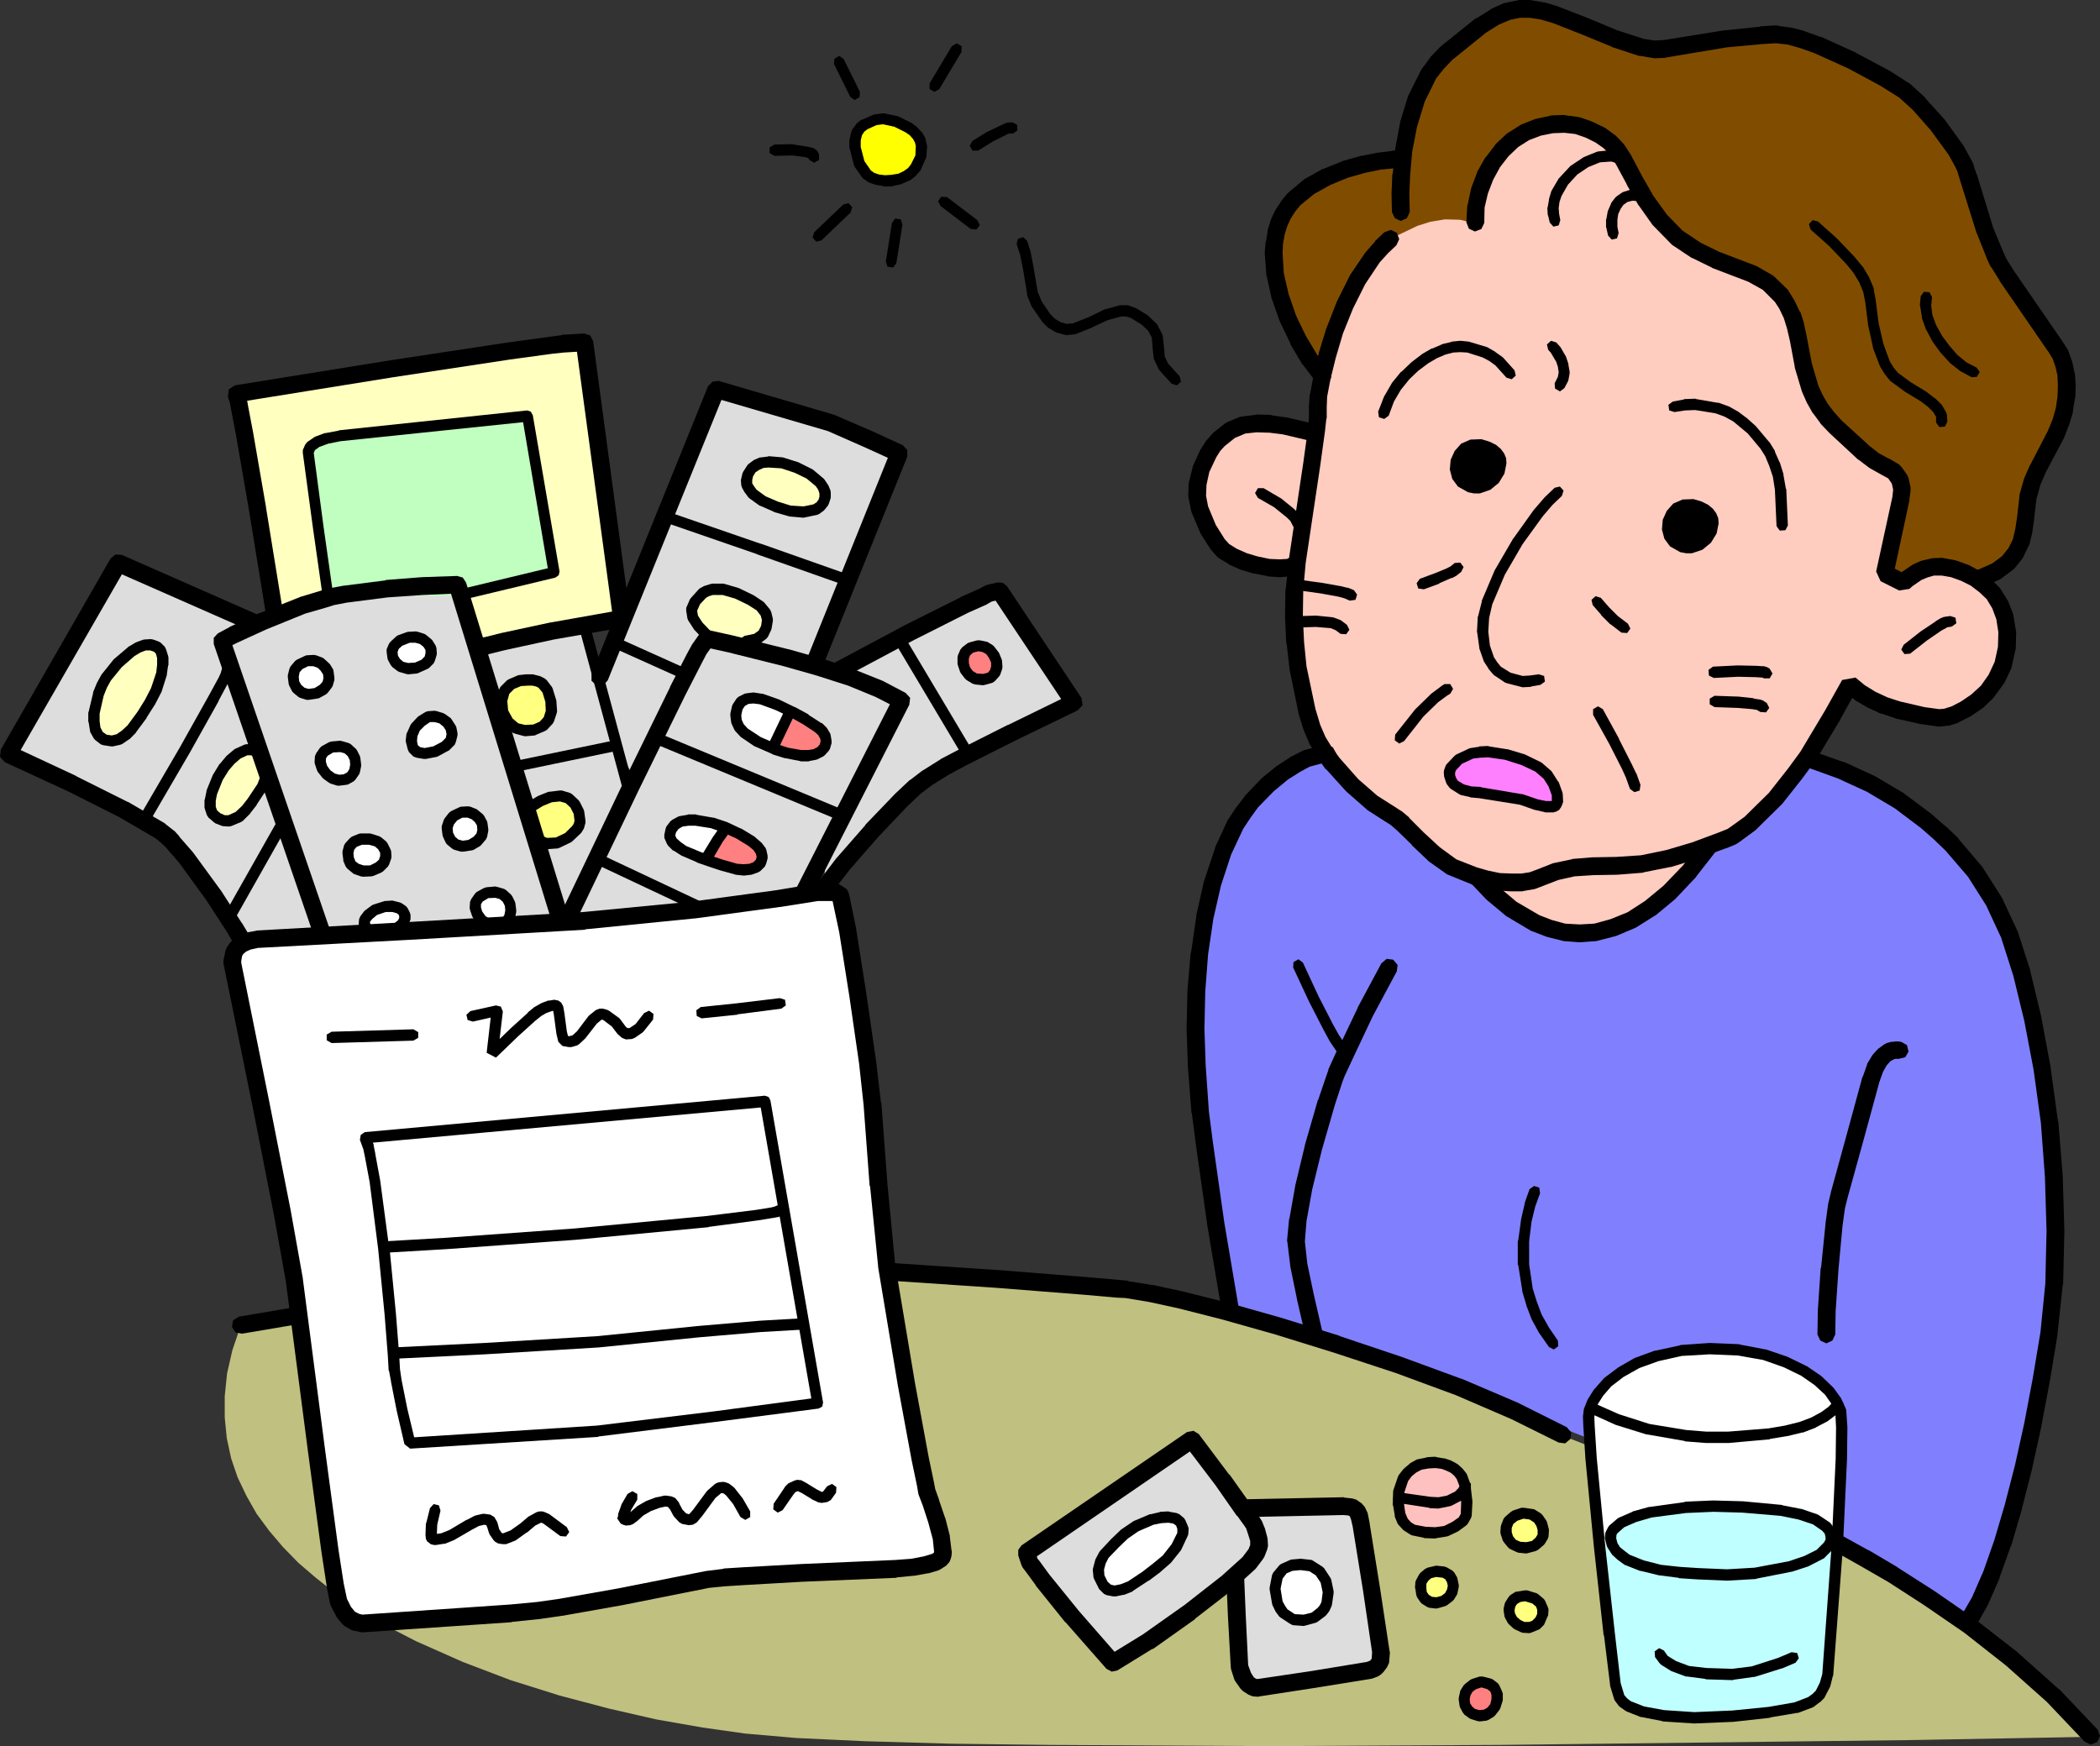 <svg xmlns="http://www.w3.org/2000/svg" xmlns:xlink="http://www.w3.org/1999/xlink" viewBox="0 0 259.3 215.65"><rect x="0" y="0" width="259.3" height="215.65" fill="#333333" stroke="none"/><defs><style>.cls-1,.cls-2{fill:none;}.cls-1{clip-rule:evenodd;}.cls-2{fill-rule:evenodd;}.cls-3{clip-path:url(#clip-path);}.cls-4{fill:#c0c080;}.cls-5{fill:#8080ff;}.cls-6{fill:#804d00;}.cls-7{fill:#ff0;}.cls-8{fill:#ffccc0;}.cls-9{fill:#fff;}.cls-10{fill:#ff8080;}.cls-11{fill:#ffff80;}.cls-12{fill:#ffc0c0;}.cls-13{fill:#ddd;}.cls-14{fill:#ffffc0;}.cls-15{fill:#ff80ff;}.cls-16{fill:#c0ffff;}.cls-17{fill:#c0ffc0;}.cls-18{stroke:#000;stroke-linecap:square;stroke-miterlimit:10;stroke-width:0;}</style><clipPath id="clip-path" transform="translate(-2.65 -2.6)"><polygon class="cls-1" points="0 0 264.55 0 264.55 220.75 0 220.75 0 0 0 0"/></clipPath></defs><title>q11</title><g id="レイヤー_2" data-name="レイヤー 2"><g id="レイヤー_1-2" data-name="レイヤー 1"><g class="cls-3"><polygon class="cls-4" points="29.69 163.81 36.49 162.66 109.88 157.16 123.28 158.06 134.02 158.91 137.97 159.31 142.17 159.91 145.87 160.71 151.22 162.06 157.77 163.91 165.07 166.16 172.67 168.66 180.17 171.46 187.06 174.36 192.96 177.31 226.96 190.71 230.21 192.51 233.76 194.61 238.21 197.46 243.2 200.96 248.4 205 253.5 209.55 258.2 214.5 236.06 214.9 185.31 215.5 156.57 215.65 129.48 215.5 117.48 215.35 106.98 215.05 98.38 214.65 92.03 214.1 86.73 213.35 81.03 212.35 75.14 211 69.09 209.4 63.04 207.5 57.14 205.25 51.39 202.7 48.69 201.31 46.04 199.81 43.54 198.21 41.14 196.56 38.94 194.81 36.84 193.01 34.94 191.06 33.24 189.06 31.69 186.96 30.44 184.76 29.34 182.46 28.54 180.11 28 177.61 27.75 175.06 27.75 172.41 28.04 169.61 28.69 166.76 29.69 163.81 29.69 163.81"/></g><g class="cls-3"><polygon class="cls-5" points="242.95 200.5 244.45 197.85 245.9 194.56 247.3 190.66 248.6 186.21 249.85 181.36 251 176.11 252.05 170.56 253 164.81 253.65 158.71 253.8 152.17 253.6 145.42 253.05 138.67 252.15 132.12 251 125.92 249.65 120.37 248.1 115.57 246.2 111.47 243.85 107.78 241.06 104.48 239.5 102.98 237.91 101.58 234.56 99.08 231.01 96.98 227.31 95.28 223.66 93.98 163.87 93.28 163.22 93.33 161.32 93.83 159.97 94.53 158.37 95.58 156.52 97.08 154.52 99.18 153.52 100.43 152.57 101.88 151.02 105.28 149.72 109.13 148.77 113.38 148.12 117.87 147.72 122.52 147.62 127.17 147.77 131.72 148.17 136.42 148.72 141.42 150.12 151.27 151.92 161.91 162.22 165.26 173.37 169.06 178.12 170.76 186.91 174.01 201.76 179.86 216.71 186.36 223.81 189.76 230.56 193.26 236.71 196.81 242.15 200.35 242.95 200.5 242.95 200.5"/></g><g class="cls-3"><polygon class="cls-6" points="172.97 26.29 172.92 24.09 173.02 21.64 173.32 18.75 173.92 15.55 174.92 12.3 176.42 9.3 177.42 7.95 178.57 6.75 182.87 3.3 184.56 2.25 186.12 1.55 187.56 1.25 189.01 1.25 190.46 1.5 192.11 2 195.71 3.4 199.36 4.9 202.71 5.95 204.21 6.2 204.71 6.25 205.51 6.15 213.06 4.95 217.41 4.5 219.01 4.4 219.46 4.35 220.91 4.55 222.46 4.95 224.41 5.65 228.71 7.65 232.66 9.75 235.16 11.35 236.96 13 239.25 15.55 241.5 18.65 242.4 20.3 242.7 20.95 243.05 22 245.1 28.54 246.3 31.54 246.8 32.64 247.8 34.24 253.85 42.99 254.45 43.94 254.85 45.09 255.1 46.39 255.2 47.79 255.15 49.24 254.9 50.74 254.45 52.29 253.85 53.79 251.65 58.04 250.95 59.59 250.4 61.59 250.1 64.19 249.9 65.64 249.55 67.03 248.9 68.39 247.95 69.63 246.55 70.68 244.65 71.53 232.01 77.33 168.02 47.74 161.62 25.74 180.02 18.15 172.97 26.29 172.97 26.29"/></g><g class="cls-3"><polygon class="cls-6" points="163.32 46.59 161.72 44.49 160.27 42.09 159.02 39.49 158.07 36.74 157.47 34.04 157.27 31.34 157.37 30.09 157.57 28.84 157.92 27.69 158.42 26.59 159.07 25.59 159.82 24.69 161.67 23.14 163.82 21.95 166.07 21.05 168.32 20.45 170.32 20.05 171.97 19.85 173.12 19.85 163.32 46.59 163.32 46.59"/></g><g class="cls-3"><polygon class="cls-7" points="109.03 14.8 110.68 15.15 112.18 15.85 113.28 16.9 113.63 17.5 113.78 18.1 113.68 19.5 113.08 20.8 112.58 21.39 111.93 21.89 111.13 22.25 110.18 22.45 109.23 22.45 108.38 22.34 107.63 22.05 107.03 21.64 106.53 21.05 106.08 20.35 105.58 18.4 105.58 17.35 105.78 16.55 106.23 15.9 106.78 15.45 108.03 14.95 109.03 14.8 109.03 14.8"/></g><g class="cls-3"><polygon class="cls-8" points="162.02 53.54 158.57 52.74 156.87 52.49 155.12 52.39 153.47 52.64 151.92 53.29 151.17 53.79 150.47 54.39 149.82 55.19 149.22 56.14 148.32 58.09 147.87 59.89 147.82 61.49 148.12 62.99 149.17 65.44 150.37 67.33 151.07 68.14 152.22 68.83 153.57 69.44 155.07 69.94 156.62 70.23 158.02 70.33 159.22 70.18 160.02 69.78 162.02 53.54 162.02 53.54"/></g><g class="cls-3"><polygon class="cls-8" points="182.16 27.59 182.27 25.59 182.66 23.7 183.37 21.89 184.31 20.2 185.47 18.7 186.81 17.45 188.31 16.45 189.96 15.8 191.61 15.45 193.21 15.4 194.76 15.65 196.21 16.1 197.56 16.8 198.71 17.65 199.71 18.7 200.46 19.85 201.81 22.39 203.26 24.94 204.96 27.34 207.06 29.49 209.46 31.09 211.81 32.19 216.31 33.94 218.31 35.09 220.01 36.74 220.66 37.74 221.26 38.99 221.71 40.39 222.06 41.99 222.66 45.24 223.51 48.04 224.06 49.34 224.76 50.54 226.66 52.79 230.16 56.09 231.41 57.04 231.86 57.34 232.71 57.69 233.91 58.44 234.6 59.44 234.85 60.59 234.71 61.74 232.71 70.93 235.01 72.08 235.46 71.63 236.71 70.78 237.6 70.43 238.66 70.18 239.85 70.13 241.2 70.38 242.6 70.88 243.9 71.58 245.1 72.43 246.15 73.48 246.95 74.78 247.55 76.28 247.85 78.08 247.8 80.13 247.35 82.23 246.5 84.03 245.4 85.53 244.1 86.73 242.7 87.68 241.4 88.33 240.31 88.68 239.46 88.78 237.41 88.48 234.31 87.78 232.66 87.23 231.06 86.53 229.61 85.68 228.41 84.63 226.31 88.43 224.56 91.43 223.21 93.53 221.66 95.63 219.21 98.73 217.71 100.33 216.11 101.83 214.41 103.03 212.71 103.93 209.31 105.13 206.01 106.13 202.76 106.83 199.61 107.08 196.71 107.13 194.26 107.33 192.11 107.78 190.21 108.53 189.16 108.93 187.97 109.13 186.56 109.13 185.06 109.03 182.02 108.33 179.32 107.23 177.07 105.63 175.07 103.68 173.27 101.88 172.37 101.13 171.52 100.58 169.42 99.23 166.97 97.13 164.57 94.48 163.57 93.08 162.72 91.68 162.02 90.03 161.37 87.93 160.27 82.58 159.92 79.53 159.77 76.28 159.82 72.88 160.17 69.48 161.97 57.44 162.57 53.09 162.72 51.74 162.72 50.34 162.82 48.94 163.22 46.79 163.87 44.04 164.82 40.94 166.07 37.74 167.62 34.64 169.52 31.84 170.57 30.69 171.67 29.64 172.62 29.04 175.02 27.89 176.62 27.39 178.42 27.09 180.27 27.14 182.16 27.59 182.16 27.59"/></g><g class="cls-3"><polygon class="cls-9" points="197.41 190.51 196.46 180.01 196.21 176.26 196.16 175.16 196.26 174.31 196.66 173.26 197.41 172.11 198.51 170.86 200.11 169.61 202.11 168.51 204.56 167.56 207.56 166.91 211.11 166.66 214.71 166.81 217.86 167.41 220.51 168.31 222.76 169.41 224.51 170.66 225.86 171.91 226.76 173.21 227.26 174.31 227.41 176.26 227.36 179.81 226.91 189.71 197.41 190.51 197.41 190.51"/></g><g class="cls-3"><polygon class="cls-10" points="182.91 207.85 183.91 208.1 184.56 208.6 184.87 209.3 184.87 210.1 184.62 210.85 184.12 211.5 183.47 211.95 182.62 212.05 181.81 211.8 181.22 211.35 180.87 210.7 180.77 210 180.92 209.3 181.31 208.65 181.97 208.15 182.91 207.85 182.91 207.85"/></g><g class="cls-3"><polygon class="cls-11" points="188.36 197.21 189.51 197.56 190.21 198.1 190.51 198.81 190.46 199.56 190.16 200.25 189.61 200.81 188.91 201.1 188.06 201.1 187.31 200.75 186.76 200.25 186.41 199.6 186.31 198.96 186.47 198.31 186.81 197.76 187.47 197.35 188.36 197.21 188.36 197.21"/></g><g class="cls-3"><polygon class="cls-11" points="188.06 186.96 189.11 187.11 189.91 187.61 190.36 188.26 190.56 189.01 190.51 189.81 190.11 190.51 189.46 191.06 188.51 191.31 187.51 191.21 186.76 190.86 186.22 190.21 185.97 189.46 186.01 188.66 186.31 187.96 187.01 187.31 188.06 186.96 188.06 186.96"/></g><g class="cls-3"><polygon class="cls-11" points="177.27 194.16 178.27 194.31 178.97 194.71 179.32 195.26 179.47 195.96 179.32 196.66 178.92 197.31 178.27 197.81 177.42 198.06 176.57 197.96 175.92 197.6 175.52 197.01 175.42 196.26 175.47 195.56 175.82 194.86 176.42 194.36 177.27 194.16 177.27 194.16"/></g><g class="cls-3"><polygon class="cls-12" points="172.67 185.96 172.72 184.26 173.27 182.66 173.82 181.96 174.47 181.41 175.27 181.01 176.27 180.81 177.27 180.76 178.17 180.91 178.92 181.16 179.57 181.51 180.47 182.46 180.87 183.51 181.12 185.61 181.02 187.26 180.62 187.96 179.67 188.66 178.52 189.21 177.27 189.41 175.92 189.36 174.47 189.06 173.77 188.61 173.22 188.01 172.87 187.16 172.67 185.96 172.67 185.96"/></g><g class="cls-3"><polygon class="cls-13" points="153.97 186.41 159.37 186.31 165.92 186.11 166.87 186.21 167.52 186.66 167.87 187.41 168.07 188.41 169.37 196.56 170.52 204.1 170.42 205.4 169.97 206 169.72 206.2 169.07 206.4 161.92 207.6 155.42 208.55 154.77 208.5 154.07 208.1 153.47 207.25 153.07 206 152.72 199.71 152.52 194.91 153.97 186.41 153.97 186.41"/></g><g class="cls-3"><polygon class="cls-13" points="137.42 205.55 132.38 199.81 128.73 195.21 127.48 193.56 127.13 193.06 126.73 191.86 147.17 177.91 150.92 182.86 153.62 186.66 154.57 188.01 154.82 188.41 155.12 189.16 155.42 190.26 155.47 191.11 155.12 192.01 154.22 193.16 151.57 195.56 146.92 199.21 141.72 202.9 137.42 205.55 137.42 205.55"/></g><g class="cls-3"><polygon class="cls-9" points="28.69 119.17 28.69 118.72 28.89 117.77 29.25 117.22 29.79 116.72 30.59 116.32 31.74 116.12 50.49 115.12 72.19 113.82 85.73 112.47 96.08 111.13 100.88 110.28 102.83 110.33 103.43 110.42 103.58 110.42 103.83 110.97 104.68 115.12 105.93 123.07 107.13 131.32 107.73 136.47 108.48 146.52 109.48 156.47 111.93 171.11 113.63 180.36 114.28 183.46 114.43 184.36 114.93 185.71 115.68 187.91 116.23 190.01 116.43 191.66 116.38 192.26 116.23 192.61 115.53 193.01 114.33 193.41 110.63 193.91 98.98 194.41 91.83 194.76 89.43 194.91 87.43 195.21 76.58 197.31 69.19 198.6 66.44 199 63.09 199.35 44.69 200.65 43.94 200.5 43.14 200.06 42.44 199.21 41.79 197.91 41.39 195.85 40.74 191.61 39.09 179.36 36.34 158.16 34.84 149.77 32.24 136.62 28.69 119.17 28.69 119.17"/></g><g class="cls-3"><polygon class="cls-13" points="103.58 82.88 112.38 78.23 119.08 74.88 121.43 73.73 122.13 73.43 123.43 73.08 132.63 86.93 124.93 90.63 118.88 93.68 116.68 94.78 114.53 96.13 113.03 97.28 111.33 98.88 107.63 102.73 104.13 106.73 101.68 109.98 103.58 82.88 103.58 82.88"/></g><g class="cls-3"><polygon class="cls-13" points="100.53 82.18 111.03 56.14 107.33 54.44 102.58 52.39 88.43 48.19 74.04 83.73 74.64 86.23 76.14 91.28 76.98 93.63 77.83 95.23 78.23 95.58 78.58 95.58 78.94 95.18 79.23 94.33 100.53 82.18 100.53 82.18"/></g><g class="cls-3"><polygon class="cls-13" points="70.19 113.42 77.94 97.18 83.68 85.48 85.73 81.43 86.33 80.33 87.28 78.98 90.23 79.63 97.08 81.33 101.13 82.48 105.08 83.78 108.58 85.18 111.33 86.63 99.23 110.38 70.19 113.42 70.19 113.42"/></g><g class="cls-3"><polygon class="cls-13" points="59.64 82.13 59.54 81.58 59.79 81.08 60.99 80.13 62.99 79.38 65.39 78.73 70.04 77.88 72.19 77.58 77.64 97.73 70.04 114.12 68.24 111.53 59.64 82.13 59.64 82.13"/></g><g class="cls-3"><polygon class="cls-14" points="33.89 75.83 31.79 62.89 30.19 53.69 29.59 50.54 29.44 49.64 29.14 48.79 48.39 45.69 62.89 43.49 68.04 42.79 69.49 42.59 72.19 42.44 76.79 76.53 68.19 78.03 62.14 79.33 60.14 79.83 59.59 79.98 59.44 80.03 59.24 80.43 33.89 75.83 33.89 75.83"/></g><g class="cls-3"><polygon class="cls-13" points="31.29 76.98 14.6 69.63 1.05 93.28 8.95 96.98 15.25 100.13 17.5 101.33 19.8 102.78 21.35 104.13 23 106.03 26.34 110.63 28.94 114.67 29.99 116.42 42.84 115.92 31.29 76.98 31.29 76.98"/></g><g class="cls-3"><polygon class="cls-13" points="39.79 115.42 27.39 79.28 28.79 78.53 32.44 76.83 37.34 74.93 39.99 74.13 40.99 73.83 42.64 73.53 47.74 72.88 52.19 72.53 56.49 72.38 69.29 113.97 39.79 115.42 39.79 115.42"/></g><g class="cls-3"><polygon class="cls-15" points="179.02 95.98 178.97 95.43 179.17 94.88 179.57 94.33 180.12 93.88 181.72 93.18 182.72 93.03 183.77 92.98 185.97 93.33 188.11 93.98 189.96 94.88 191.11 95.83 191.81 96.93 192.26 98.18 192.31 99.18 192.16 99.53 191.81 99.73 190.81 99.78 189.71 99.53 187.81 98.88 185.51 98.38 182.77 98.03 181.62 97.93 180.52 97.68 179.57 97.08 179.22 96.63 179.02 95.98 179.02 95.98"/></g><g class="cls-3"><polygon class="cls-16" points="198.86 190.16 198.91 189.56 199.16 189.06 200.21 188.16 201.81 187.41 203.81 186.91 208.11 186.26 211.56 186.11 215.16 186.21 219.96 186.71 222.26 187.16 224.16 187.81 225.51 188.71 225.91 189.26 226.11 189.86 226.06 190.46 225.76 191.06 224.71 192.06 223.06 192.91 221.06 193.61 218.91 194.06 216.76 194.41 213.26 194.61 209.66 194.46 207.36 194.31 205.01 194.01 202.76 193.46 200.86 192.71 199.51 191.61 199.06 190.96 198.86 190.16 198.86 190.16"/></g><g class="cls-3"><polygon class="cls-16" points="226.91 189.71 226.16 201.06 225.66 207 225.36 208.2 224.76 209.3 223.61 210.3 221.76 211 218.51 211.6 213.96 212.05 209.21 212.3 205.36 212.05 202.81 211.5 201.06 210.85 200.41 210.4 199.96 209.8 199.46 208.15 197.41 190.51 226.91 189.71 226.91 189.71"/></g><g class="cls-3"><polygon class="cls-14" points="87.28 78.58 86.18 77.43 85.53 76.43 85.38 75.48 85.83 74.38 86.73 73.43 87.93 72.93 89.33 72.88 91.03 73.38 92.68 74.18 93.88 74.98 94.58 75.83 94.78 76.68 94.63 77.58 94.23 78.43 93.43 79.03 92.03 79.28 87.28 78.58 87.28 78.58"/></g><g class="cls-3"><polygon class="cls-14" points="92.33 58.69 92.78 57.99 93.38 57.54 94.08 57.24 94.88 57.14 96.63 57.29 98.38 57.84 99.98 58.64 101.23 59.74 101.63 60.34 101.88 60.94 101.88 61.54 101.68 62.14 101.28 62.64 100.73 63.04 99.28 63.34 97.53 63.24 95.78 62.74 94.18 62.04 92.93 61.09 92.53 60.59 92.23 59.99 92.18 59.39 92.33 58.69 92.33 58.69"/></g><g class="cls-3"><polygon class="cls-14" points="31.44 92.83 30.34 92.73 29.34 93.18 28.44 93.93 27.7 94.83 26.89 96.13 26.14 98.03 25.95 98.98 25.95 99.88 26.2 100.63 26.84 101.18 27.59 101.48 28.29 101.53 29.49 101.03 30.39 100.13 31.14 99.18 32.39 97.28 32.79 96.23 32.84 95.83 32.74 95.13 31.44 92.83 31.44 92.83"/></g><g class="cls-3"><polygon class="cls-14" points="12.85 91.53 12.2 91.03 11.75 90.23 11.6 89.28 11.6 88.18 12.15 85.83 12.6 84.73 13.15 83.73 14.55 81.98 16.2 80.58 17.85 79.83 18.65 79.78 18.95 79.83 19.35 80.03 19.85 80.53 20.1 81.33 20.1 82.28 19.95 83.33 19.3 85.38 18.5 86.93 17.55 88.38 16.25 90.13 15.5 90.88 14.7 91.43 13.8 91.68 12.85 91.53 12.85 91.53"/></g><g class="cls-3"><polygon class="cls-10" points="120.83 79.88 121.58 79.98 122.23 80.43 122.73 81.03 123.03 81.78 123.08 82.53 122.83 83.23 122.33 83.78 121.43 84.03 120.43 83.93 119.68 83.53 119.18 82.88 118.93 82.13 118.93 81.33 119.23 80.63 119.88 80.13 120.83 79.88 120.83 79.88"/></g><g class="cls-3"><polygon class="cls-9" points="44.54 103.78 45.69 103.73 46.64 104.03 47.24 104.53 47.59 105.23 47.64 105.98 47.39 106.68 46.79 107.28 45.84 107.68 44.79 107.73 43.94 107.43 43.34 106.88 43.04 106.18 42.94 105.43 43.14 104.73 43.69 104.13 44.54 103.78 44.54 103.78"/></g><g class="cls-3"><polygon class="cls-9" points="60.09 110.38 60.69 110.28 61.19 110.28 62.04 110.58 62.64 111.08 62.99 111.83 63.09 112.63 62.94 113.38 62.54 114.02 61.84 114.42 60.99 114.47 60.19 114.22 59.49 113.72 58.94 113.02 58.69 112.27 58.74 111.53 59.19 110.88 60.09 110.38 60.09 110.38"/></g><g class="cls-3"><polygon class="cls-9" points="56.94 100.48 57.84 100.43 58.59 100.73 59.19 101.23 59.54 101.88 59.64 102.63 59.49 103.33 58.94 103.98 58.09 104.48 57.09 104.63 56.24 104.38 55.64 103.88 55.29 103.18 55.19 102.38 55.44 101.58 55.99 100.93 56.94 100.48 56.94 100.48"/></g><g class="cls-3"><polygon class="cls-9" points="47.54 112.13 48.49 112.02 49.24 112.22 49.74 112.63 49.99 113.13 49.99 113.67 49.69 114.27 49.04 114.77 48.04 115.17 46.84 115.32 45.94 115.22 45.29 114.82 44.99 114.32 45.04 113.67 45.49 113.07 46.29 112.52 47.54 112.13 47.54 112.13"/></g><g class="cls-3"><polygon class="cls-9" points="52.89 88.63 53.74 88.58 54.54 88.88 55.24 89.38 55.69 90.08 55.84 90.83 55.64 91.63 54.94 92.33 53.74 92.98 52.44 93.23 51.54 93.08 50.99 92.53 50.79 91.73 50.89 90.83 51.29 89.98 51.99 89.18 52.89 88.63 52.89 88.63"/></g><g class="cls-3"><polygon class="cls-9" points="40.94 92.38 41.54 92.28 42.04 92.28 42.89 92.58 43.49 93.08 43.84 93.83 43.94 94.63 43.79 95.38 43.34 96.03 42.64 96.43 41.84 96.48 41.04 96.23 40.34 95.73 39.79 95.03 39.54 94.28 39.59 93.53 40.04 92.88 40.94 92.38 40.94 92.38"/></g><g class="cls-3"><polygon class="cls-9" points="50.44 78.88 51.39 78.83 52.19 79.08 52.79 79.58 53.19 80.18 53.24 80.88 53.04 81.58 52.44 82.13 51.44 82.58 50.34 82.73 49.49 82.48 48.84 81.98 48.49 81.33 48.39 80.58 48.69 79.88 49.34 79.28 50.44 78.88 50.44 78.88"/></g><g class="cls-3"><polygon class="cls-9" points="37.89 81.73 38.79 81.73 39.59 81.98 40.14 82.53 40.54 83.18 40.64 83.93 40.44 84.63 39.94 85.28 39.04 85.78 38.04 85.93 37.24 85.68 36.64 85.18 36.29 84.43 36.19 83.63 36.39 82.88 36.94 82.18 37.89 81.73 37.89 81.73"/></g><g class="cls-3"><polygon class="cls-11" points="65.54 99.73 66.74 99.03 67.99 98.58 69.19 98.43 70.19 98.73 70.99 99.43 71.49 100.48 71.64 101.58 71.49 102.13 71.19 102.63 70.19 103.58 68.84 104.23 67.44 104.33 66.84 104.08 66.29 103.63 65.54 99.73 65.54 99.73"/></g><g class="cls-3"><polygon class="cls-11" points="64.14 84.18 65.04 84.08 65.84 84.08 66.44 84.23 66.94 84.48 67.59 85.33 67.99 86.63 68.09 87.98 67.74 89.03 67.04 89.78 65.99 90.23 64.79 90.38 63.69 90.08 62.74 89.33 62.09 88.08 61.94 86.68 62.29 85.48 63.09 84.63 63.59 84.33 64.14 84.18 64.14 84.18"/></g><g class="cls-3"><polygon class="cls-10" points="82.83 102.63 83.33 101.98 84.08 101.58 84.98 101.43 85.93 101.43 87.93 101.78 89.58 102.33 91.18 103.03 92.83 104.03 93.53 104.63 93.98 105.28 94.13 105.93 93.93 106.63 93.38 107.18 92.68 107.48 91.83 107.53 90.88 107.43 89.08 106.98 87.73 106.53 86.28 106.03 84.43 105.23 83.58 104.68 82.98 104.08 82.68 103.38 82.83 102.63 82.83 102.63"/></g><g class="cls-3"><polygon class="cls-10" points="95.63 92.68 93.58 91.78 91.88 90.63 91.28 89.93 90.93 89.18 90.83 88.38 91.03 87.48 91.53 86.78 92.23 86.38 93.03 86.28 93.98 86.43 95.98 87.18 97.83 88.08 99.48 88.98 101.03 89.98 101.58 90.53 101.93 91.08 102.03 91.73 101.83 92.38 101.33 92.98 100.63 93.33 98.88 93.48 97.08 93.13 95.63 92.68 95.63 92.68"/></g><g class="cls-3"><polygon class="cls-9" points="95.13 92.53 94.38 92.18 92.73 91.23 91.93 90.53 91.23 89.73 90.88 88.88 90.83 88.43 90.93 87.93 91.33 87.13 91.98 86.58 92.73 86.33 93.53 86.28 95.23 86.58 96.53 87.23 97.18 87.83 97.33 88.23 97.13 88.63 95.13 92.53 95.13 92.53"/></g><g class="cls-3"><polygon class="cls-9" points="88.43 104.33 89.58 102.33 88.68 102.08 86.58 101.58 84.28 101.43 83.33 101.63 83.03 101.78 82.73 102.13 82.63 102.83 82.98 103.53 84.63 104.98 86.48 106.08 87.33 106.53 88.43 104.33 88.43 104.33"/></g><g class="cls-3"><polygon class="cls-17" points="40.49 73.68 39.29 65.23 38.04 55.99 38.34 55.29 39.14 54.69 40.34 54.24 41.94 53.94 65.14 51.49 68.44 70.78 57.19 73.53 40.49 73.68 40.49 73.68"/></g><g class="cls-3"><polygon class="cls-9" points="160.57 193.31 161.87 193.46 162.97 194.16 163.72 195.31 164.02 196.76 163.82 198.16 163.57 198.71 163.22 199.21 162.27 199.85 161.02 200.21 159.67 200.1 158.52 199.35 157.72 198.06 157.42 196.35 157.72 194.81 158.47 193.86 159.47 193.41 160.57 193.31 160.57 193.31"/></g><g class="cls-3"><polygon class="cls-9" points="136.22 195.91 135.72 194.91 135.62 193.91 135.87 193.01 136.32 192.16 137.67 190.66 138.82 189.56 140.22 188.61 142.22 187.76 143.32 187.51 144.32 187.46 145.17 187.66 145.77 188.11 146.07 188.81 146.02 189.61 145.27 191.21 144.07 192.71 142.87 193.76 141.47 194.81 139.57 196.01 138.57 196.46 137.62 196.6 136.82 196.46 136.22 195.91 136.22 195.91"/></g><g class="cls-3"><polygon class="cls-18" points="224.01 92.83 223.21 92.88 222.66 93.48 222.71 94.28 223.31 94.83 226.91 96.13 230.51 97.78 233.96 99.83 237.21 102.28 238.75 103.63 240.25 105.08 243 108.28 245.25 111.83 247.1 115.82 248.6 120.52 249.95 126.07 251.1 132.12 252 138.67 252.5 145.37 252.7 152.02 252.55 158.51 251.95 164.51 251 170.21 249.95 175.76 248.8 180.96 247.55 185.81 246.25 190.21 244.9 194.06 243.5 197.26 242 199.85 241.9 200.71 242.4 201.35 243.25 201.45 243.9 200.96 245.4 198.31 245.45 198.21 246.9 194.91 246.9 194.81 248.3 190.91 248.35 190.86 249.65 186.41 249.65 186.36 250.9 181.46 250.9 181.46 252.05 176.21 252.05 176.16 253.1 170.61 253.1 170.61 254.05 164.86 254.05 164.76 254.7 158.66 254.75 158.56 254.9 152.02 254.9 151.97 254.7 145.27 254.7 145.22 254.15 138.47 254.1 138.42 253.2 131.82 253.2 131.77 252.05 125.62 252.05 125.57 250.7 119.97 250.7 119.87 249.15 115.07 249.1 114.97 247.2 110.88 247.1 110.73 244.75 107.03 244.65 106.93 241.85 103.63 241.81 103.53 240.25 102.03 240.2 102.03 238.6 100.63 238.56 100.58 235.21 98.08 235.1 97.98 231.56 95.88 231.46 95.83 227.76 94.13 227.66 94.13 224.01 92.83 224.01 92.83"/></g><g class="cls-3"><polygon class="cls-18" points="126.83 29.74 126.33 29.29 125.68 29.49 125.53 30.14 125.98 31.54 126.33 33.29 126.83 36.34 126.83 36.49 127.38 37.84 127.48 37.99 128.63 39.64 128.68 39.74 129.38 40.44 129.53 40.54 130.38 41.04 130.53 41.09 131.43 41.34 131.68 41.39 132.68 41.29 132.88 41.24 134.87 40.44 134.93 40.39 136.77 39.54 138.42 39.09 139.07 39.09 139.67 39.29 140.97 40.09 141.77 40.84 142.22 41.69 142.32 42.94 142.32 42.99 142.47 44.34 142.57 44.54 143.07 45.59 143.17 45.74 144.67 47.39 145.32 47.59 145.82 47.14 145.67 46.49 144.22 44.89 143.82 44.04 143.72 42.79 143.72 42.84 143.57 41.44 143.47 41.19 142.92 40.14 142.77 39.94 141.82 39.04 141.72 38.94 140.32 38.09 140.22 38.04 139.42 37.74 139.17 37.69 138.32 37.69 138.12 37.74 136.32 38.24 136.22 38.29 134.38 39.19 132.47 39.94 131.68 39.99 130.98 39.79 130.28 39.39 129.68 38.79 128.63 37.24 128.13 36.04 127.63 33.09 127.63 33.04 127.28 31.24 127.28 31.19 126.83 29.74 126.83 29.74"/></g><g class="cls-3"><polygon class="cls-18" points="100.53 28.69 100.33 29.34 100.78 29.84 101.43 29.69 105.03 26.24 105.23 25.59 104.78 25.09 104.13 25.25 100.53 28.69 100.53 28.69"/></g><g class="cls-3"><polygon class="cls-18" points="109.38 32.29 109.58 32.94 110.28 33.04 110.68 32.49 111.43 27.74 111.23 27.09 110.53 26.99 110.13 27.54 109.38 32.29 109.38 32.29"/></g><g class="cls-3"><polygon class="cls-18" points="116.93 24.34 116.23 24.3 115.83 24.84 116.13 25.44 119.88 28.29 120.58 28.34 120.98 27.79 120.68 27.19 116.93 24.34 116.93 24.34"/></g><g class="cls-3"><polygon class="cls-18" points="120.08 17.4 119.73 18 120.08 18.6 120.78 18.6 122.63 17.45 124.13 16.7 124.53 16.5 125.08 16.5 125.63 16.1 125.58 15.4 124.98 15.1 124.33 15.15 124.08 15.25 123.53 15.5 123.53 15.5 121.98 16.25 121.93 16.25 120.08 17.4 120.08 17.4"/></g><g class="cls-3"><polygon class="cls-18" points="114.78 10.3 114.78 11 115.38 11.35 115.98 11 118.73 6.4 118.73 5.7 118.13 5.35 117.53 5.7 114.78 10.3 114.78 10.3"/></g><g class="cls-3"><polygon class="cls-18" points="104.18 7.3 103.63 6.9 103.03 7.25 102.98 7.9 104.98 11.95 105.53 12.35 106.13 12 106.18 11.35 104.18 7.3 104.18 7.3"/></g><g class="cls-3"><polygon class="cls-18" points="95.63 17.85 95.03 18.2 95.03 18.9 95.63 19.25 97.83 19.2 99.38 19.4 99.93 19.55 100.08 19.6 100.88 18.6 99.68 19.3 99.93 19.75 100.53 20.1 101.13 19.75 101.13 19.05 100.88 18.6 100.48 18.3 100.33 18.25 100.28 18.25 99.68 18.1 99.63 18.1 97.98 17.85 97.88 17.8 95.63 17.85 95.63 17.85"/></g><g class="cls-3"><polygon class="cls-18" points="107.93 14.15 107.38 14.55 107.48 15.25 108.13 15.45 109.03 15.35 110.43 15.65 111.83 16.35 112.33 16.7 112.73 17.15 112.98 17.6 113.08 18.05 113.03 19.2 112.48 20.3 112.13 20.75 111.58 21.14 110.93 21.45 110.08 21.59 109.28 21.64 108.53 21.55 107.93 21.34 107.53 21.05 106.73 19.89 106.28 18.15 106.28 17.35 106.43 16.7 106.73 16.25 107.13 15.95 108.23 15.45 109.03 15.35 110.53 15.65 111.18 15.45 111.33 14.8 110.83 14.35 109.18 14 108.93 14 107.93 14.15 107.78 14.2 106.53 14.75 106.33 14.8 105.78 15.25 105.68 15.4 105.23 16 105.13 16.25 104.93 17.1 104.88 17.25 104.88 18.25 104.93 18.4 105.43 20.35 105.53 20.6 106.48 21.95 106.63 22.09 107.23 22.5 107.43 22.59 108.18 22.84 108.28 22.84 109.13 23 109.28 23.05 110.23 23 110.33 22.95 111.28 22.75 111.38 22.7 112.18 22.34 112.33 22.3 112.98 21.8 113.08 21.7 113.58 21.14 113.68 21 114.28 19.64 114.38 19.4 114.48 18.05 114.43 17.85 114.28 17.2 114.23 17 113.88 16.4 113.78 16.3 113.28 15.75 113.18 15.65 112.58 15.2 112.48 15.15 110.98 14.4 110.83 14.35 109.18 14 108.93 14 107.93 14.15 107.93 14.15"/></g><g class="cls-3"><polygon class="cls-18" points="156.02 60.29 155.32 60.29 154.97 60.89 155.32 61.49 157.32 62.64 158.87 63.89 159.32 64.33 159.82 65.28 160.42 65.64 161.02 65.28 161.02 64.58 160.47 63.59 160.37 63.44 159.82 62.89 159.77 62.84 158.17 61.54 158.07 61.49 156.02 60.29 156.02 60.29"/></g><g class="cls-3"><polygon class="cls-18" points="161.77 54.44 162.57 54.29 163.07 53.64 162.92 52.84 162.27 52.34 158.82 51.54 158.72 51.54 157.02 51.29 156.92 51.24 155.17 51.19 154.97 51.24 153.32 51.44 153.07 51.49 151.52 52.14 151.27 52.29 149.82 53.44 149.67 53.59 149.02 54.34 148.92 54.44 148.32 55.39 148.22 55.54 147.32 57.49 147.27 57.69 146.82 59.49 146.77 59.69 146.72 61.29 146.77 61.54 147.07 63.04 147.12 63.24 148.17 65.73 148.27 65.94 149.47 67.83 149.57 67.94 150.27 68.73 150.52 68.94 151.67 69.63 151.77 69.73 153.12 70.33 153.27 70.38 154.77 70.83 154.87 70.83 156.42 71.13 156.52 71.18 157.92 71.28 158.12 71.28 159.32 71.18 159.72 71.03 160.52 70.63 161.07 69.98 160.97 69.19 160.32 68.64 159.52 68.73 158.92 69.03 158.02 69.08 156.77 69.03 155.32 68.73 153.97 68.33 152.72 67.78 151.77 67.19 151.22 66.58 150.12 64.83 149.17 62.54 148.92 61.24 148.97 59.89 149.32 58.29 150.17 56.49 150.67 55.69 151.22 55.09 152.47 54.09 153.77 53.54 155.17 53.39 156.77 53.44 158.37 53.64 161.77 54.44 161.77 54.44"/></g><g class="cls-3"><polygon class="cls-18" points="178.57 96.68 179.07 97.13 179.72 96.93 179.87 96.28 179.67 95.73 179.67 95.43 179.77 95.13 180.52 94.33 181.92 93.68 182.77 93.58 183.72 93.53 185.81 93.83 187.86 94.48 189.56 95.28 190.61 96.18 191.21 97.13 191.61 98.23 191.61 98.98 191.61 98.93 191.61 98.93 190.91 98.93 189.91 98.73 188.01 98.08 187.91 98.08 182.87 97.23 182.81 97.18 181.72 97.13 180.77 96.88 180.02 96.43 179.82 96.13 179.67 95.73 179.67 95.28 179.27 94.73 178.57 94.78 178.27 95.38 178.32 95.93 178.37 96.08 178.57 96.68 178.67 96.88 179.02 97.33 179.22 97.48 180.17 98.08 180.37 98.18 181.47 98.43 181.56 98.48 182.66 98.58 187.66 99.38 189.51 100.03 189.56 100.03 190.66 100.28 190.81 100.33 191.81 100.33 192.16 100.23 192.51 100.03 192.76 99.68 192.91 99.33 193.01 99.03 192.96 98.03 192.91 97.83 192.46 96.58 192.36 96.48 191.66 95.38 191.56 95.23 190.41 94.23 190.26 94.13 188.41 93.23 188.31 93.18 186.16 92.53 186.06 92.53 183.87 92.18 183.72 92.13 182.66 92.18 182.62 92.23 181.62 92.38 181.42 92.43 179.82 93.18 179.62 93.33 178.67 94.33 178.52 94.53 178.32 95.08 178.27 95.38 178.32 95.93 178.37 96.08 178.57 96.68 178.57 96.68"/></g><g class="cls-3"><polygon class="cls-18" points="197.91 87.58 197.31 87.23 196.71 87.58 196.71 88.28 198.71 91.88 200.26 94.93 200.76 96.03 201.26 97.43 201.81 97.83 202.46 97.63 202.56 96.93 202.06 95.53 202.01 95.48 201.46 94.33 201.46 94.33 199.91 91.28 199.91 91.23 197.91 87.58 197.91 87.58"/></g><g class="cls-3"><polygon class="cls-18" points="179.07 85.68 179.42 85.08 179.07 84.48 178.37 84.48 177.97 84.73 177.92 84.78 176.72 85.68 176.67 85.73 174.82 87.53 174.72 87.63 172.27 90.73 172.22 91.43 172.77 91.83 173.37 91.53 175.77 88.48 177.57 86.73 178.72 85.88 179.07 85.68 179.07 85.68"/></g><g class="cls-3"><polygon class="cls-18" points="211.71 85.93 211.11 86.28 211.11 86.98 211.71 87.33 214.56 87.43 216.36 87.58 216.96 87.68 217.01 87.73 217.36 87.93 218.06 87.98 218.46 87.43 218.16 86.83 217.71 86.53 217.46 86.43 217.26 86.38 217.21 86.38 216.56 86.28 216.51 86.23 214.66 86.03 214.61 86.03 211.71 85.93 211.71 85.93"/></g><g class="cls-3"><polygon class="cls-18" points="211.51 82.33 210.96 82.73 211.01 83.43 211.61 83.73 214.61 83.58 216.76 83.63 217.56 83.68 217.61 83.68 217.61 83.68 217.81 83.78 218.51 83.78 218.86 83.18 218.51 82.58 218.16 82.38 217.81 82.28 217.61 82.28 216.86 82.23 216.81 82.23 214.61 82.18 214.56 82.18 211.51 82.33 211.51 82.33"/></g><g class="cls-3"><polygon class="cls-18" points="159.92 76.23 159.37 76.63 159.47 77.33 160.12 77.53 160.82 77.48 162.47 77.43 164.32 77.58 164.92 77.83 165.52 78.28 166.22 78.33 166.62 77.78 166.32 77.18 165.67 76.68 165.52 76.58 164.72 76.28 164.52 76.23 162.52 76.03 162.47 76.03 160.77 76.08 160.67 76.13 159.92 76.23 159.92 76.23"/></g><g class="cls-3"><polygon class="cls-18" points="160.27 71.58 159.62 71.78 159.52 72.48 160.07 72.88 163.02 73.28 165.22 73.68 165.97 73.88 166.67 74.18 167.37 74.08 167.57 73.43 167.17 72.88 166.42 72.58 166.32 72.58 165.52 72.38 165.47 72.38 163.22 71.98 163.22 71.98 160.27 71.58 160.27 71.58"/></g><g class="cls-3"><polygon class="cls-18" points="197.66 73.83 197.01 73.63 196.51 74.08 196.66 74.73 197.71 75.93 197.71 75.98 198.81 77.08 198.91 77.13 200.21 78.13 200.91 78.18 201.31 77.63 201.01 77.03 199.76 76.08 198.71 75.03 197.66 73.83 197.66 73.83"/></g><g class="cls-3"><polygon class="cls-18" points="175.32 71.48 174.92 72.03 175.12 72.68 175.82 72.78 177.72 72.08 177.72 72.03 179.22 71.38 179.32 71.38 179.87 71.08 179.92 71.03 180.42 70.63 180.72 70.03 180.31 69.48 179.62 69.53 179.12 69.94 178.67 70.18 177.22 70.78 175.32 71.48 175.32 71.48"/></g><g class="cls-3"><polygon class="cls-18" points="192.86 61.24 193.06 60.59 192.61 60.09 191.96 60.24 190.76 61.39 190.71 61.44 189.46 62.89 189.41 62.94 186.91 66.44 186.86 66.48 184.62 70.33 184.56 70.43 182.97 74.18 182.97 74.28 182.52 76.08 182.47 76.18 182.37 78.03 182.41 78.18 182.66 79.98 182.66 80.08 183.22 81.68 183.31 81.83 183.77 82.53 183.81 82.63 184.37 83.28 184.47 83.38 185.81 84.28 186.06 84.38 187.81 84.83 188.01 84.88 189.01 84.83 189.06 84.78 190.21 84.58 190.76 84.18 190.66 83.48 190.01 83.28 188.86 83.43 188.01 83.48 186.51 83.08 185.31 82.33 184.87 81.78 184.47 81.18 183.97 79.73 183.77 78.03 183.87 76.33 184.26 74.63 185.81 70.98 188.01 67.19 190.51 63.74 191.71 62.34 192.86 61.24 192.86 61.24"/></g><g class="cls-3"><polygon class="cls-18" points="235.06 79.63 234.76 80.23 235.16 80.78 235.85 80.73 237.96 79.08 239.71 77.88 240.35 77.53 240.4 77.48 241 77.38 241.56 76.98 241.45 76.28 240.81 76.08 240.1 76.18 239.9 76.23 239.71 76.33 239.65 76.33 239 76.73 238.96 76.78 237.16 77.98 237.16 77.98 235.06 79.63 235.06 79.63"/></g><g class="cls-3"><polygon class="cls-18" points="206.56 49.59 206.01 49.99 206.11 50.69 206.76 50.89 208.06 50.69 209.31 50.64 211.81 51.04 212.91 51.44 214.01 52.04 214.91 52.79 215.81 53.54 217.36 55.39 217.96 56.34 218.46 57.54 218.91 58.89 219.16 60.49 219.36 64.98 219.76 65.53 220.46 65.48 220.76 64.89 220.56 60.39 220.51 60.34 220.21 58.64 220.21 58.54 219.76 57.09 219.71 57.04 219.16 55.79 219.16 55.69 218.51 54.64 218.41 54.54 216.81 52.64 216.76 52.59 215.81 51.74 215.76 51.69 214.76 50.94 214.71 50.89 213.56 50.24 213.46 50.19 212.21 49.74 212.06 49.74 209.46 49.29 209.31 49.24 207.96 49.29 207.91 49.34 206.56 49.59 206.56 49.59"/></g><g class="cls-3"><polygon class="cls-18" points="192.16 42.29 191.51 42.09 191.01 42.54 191.16 43.19 191.51 43.59 192.16 44.69 192.36 45.29 192.46 45.99 192.36 46.54 191.96 47.34 192.01 47.99 192.61 48.34 193.16 47.94 193.61 47.09 193.66 46.94 193.81 46.14 193.81 45.89 193.66 45.04 193.66 44.94 193.41 44.19 193.36 44.04 192.66 42.84 192.56 42.74 192.16 42.29 192.16 42.29"/></g><g class="cls-3"><polygon class="cls-18" points="170.17 50.84 170.27 51.54 170.92 51.74 171.47 51.34 172.12 49.59 172.97 48.14 174.02 46.84 175.12 45.79 176.32 44.89 177.42 44.24 178.47 43.79 179.42 43.54 180.31 43.49 181.17 43.54 183.06 44.14 183.91 44.59 184.66 45.14 186.01 46.64 186.66 46.84 187.16 46.39 187.01 45.74 185.62 44.19 185.51 44.09 184.66 43.49 184.62 43.44 183.66 42.89 183.52 42.84 181.52 42.24 181.37 42.19 180.37 42.09 180.27 42.09 179.27 42.19 179.17 42.24 178.12 42.49 178.02 42.54 176.87 43.04 176.77 43.04 175.57 43.74 175.52 43.79 174.27 44.74 174.22 44.79 173.07 45.89 172.97 45.94 171.87 47.29 171.82 47.39 170.92 48.94 170.87 49.04 170.17 50.84 170.17 50.84"/></g><g class="cls-3"><polygon class="cls-18" points="171.87 26.19 172.22 26.94 172.97 27.29 173.72 26.94 174.07 26.19 174.02 23.95 174.12 21.64 174.37 18.75 174.97 15.65 175.92 12.55 177.32 9.7 178.27 8.5 179.32 7.4 183.47 4.05 185.06 3.05 186.47 2.45 187.66 2.2 188.91 2.2 190.21 2.4 191.76 2.85 195.31 4.25 198.96 5.75 199.01 5.8 202.36 6.9 202.51 6.9 204.01 7.15 204.26 7.2 205.56 7.15 205.71 7.1 213.21 5.85 217.51 5.45 219.06 5.35 219.41 5.35 220.71 5.5 222.16 5.9 224.01 6.55 228.21 8.45 232.11 10.55 234.51 12.05 236.21 13.6 238.41 16.1 240.6 19.1 241.45 20.64 241.7 21.2 242 22.2 244.05 28.74 244.1 28.84 245.3 31.84 245.3 31.89 245.8 32.94 245.9 33.04 246.9 34.64 246.9 34.69 252.95 43.49 253.45 44.29 253.8 45.29 254.05 46.39 254.1 47.64 254.05 48.99 253.85 50.39 253.45 51.79 252.85 53.24 250.7 57.39 250.65 57.44 249.95 59.04 249.9 59.19 249.35 61.14 249.35 61.34 249.05 63.94 248.85 65.28 248.55 66.58 248 67.69 247.2 68.69 246 69.58 244.2 70.38 243.65 70.98 243.65 71.83 244.25 72.38 245.1 72.38 247 71.53 247.2 71.38 248.6 70.33 248.8 70.13 249.75 68.94 249.85 68.73 250.5 67.39 250.6 67.19 250.95 65.73 250.95 65.64 251.15 64.24 251.15 64.19 251.45 61.64 251.95 59.84 252.6 58.34 254.8 54.19 254.85 54.09 255.45 52.54 255.5 52.44 255.95 50.94 255.95 50.79 256.2 49.24 256.25 49.14 256.3 47.69 256.3 47.54 256.2 46.14 256.15 46.04 255.9 44.79 255.85 44.64 255.45 43.49 255.35 43.24 254.75 42.29 254.75 42.29 248.7 33.49 247.75 31.99 247.3 30.99 246.1 28.09 244.1 21.55 244.05 21.5 243.7 20.45 243.7 20.35 243.4 19.7 243.35 19.64 242.45 18 242.35 17.85 240.1 14.75 240.06 14.7 237.75 12.15 237.71 12.05 235.91 10.4 235.76 10.3 233.26 8.7 233.16 8.65 229.21 6.55 229.16 6.5 224.86 4.55 224.76 4.55 222.81 3.85 222.71 3.8 221.16 3.4 221.06 3.4 219.61 3.2 219.46 3.15 219.01 3.15 218.96 3.15 217.36 3.25 217.31 3.3 212.96 3.75 212.86 3.75 205.41 4.95 204.26 5 202.96 4.8 199.71 3.75 196.11 2.25 196.11 2.25 192.51 0.85 192.41 0.8 190.76 0.3 190.66 0.3 189.21 0.05 189.01 0 187.56 0 187.36 0.05 185.91 0.35 185.66 0.4 184.12 1.1 184.02 1.2 182.31 2.25 182.16 2.3 177.87 5.75 177.77 5.85 176.62 7.05 176.57 7.15 175.57 8.5 175.47 8.65 173.97 11.65 173.87 11.85 172.87 15.1 172.87 15.2 172.27 18.4 172.27 18.5 171.97 21.45 171.92 21.5 171.82 23.89 171.82 23.95 171.87 26.19 171.87 26.19"/></g><g class="cls-3"><polygon class="cls-18" points="162.47 47.14 163.17 47.54 163.97 47.34 164.37 46.64 164.17 45.84 162.62 43.79 161.22 41.44 160.02 38.94 159.12 36.34 158.52 33.74 158.37 31.24 158.42 30.14 158.62 28.99 158.92 27.99 159.37 26.99 159.92 26.14 160.57 25.34 162.27 23.95 164.27 22.84 166.42 21.95 168.57 21.34 170.47 20.95 172.02 20.8 173.12 20.8 173.87 20.45 174.22 19.7 173.87 18.95 173.12 18.6 171.97 18.6 171.82 18.65 170.17 18.85 170.12 18.85 168.12 19.25 168.02 19.25 165.77 19.89 165.67 19.95 163.42 20.85 163.27 20.89 161.12 22.09 160.97 22.2 159.12 23.75 158.97 23.89 158.22 24.79 158.17 24.89 157.52 25.89 157.42 26.04 156.92 27.14 156.87 27.29 156.52 28.44 156.52 28.59 156.32 29.84 156.27 29.89 156.17 31.14 156.17 31.34 156.37 33.99 156.42 34.14 157.02 36.89 157.07 36.99 158.02 39.69 158.07 39.79 159.32 42.39 159.32 42.49 160.77 44.94 160.87 45.04 162.47 47.14 162.47 47.14"/></g><g class="cls-3"><polygon class="cls-18" points="172.47 119.97 172.57 119.17 172.02 118.52 171.22 118.42 170.57 118.97 167.62 124.47 167.62 124.52 165.07 129.87 165.02 129.87 164.02 132.07 164.02 132.17 163.77 132.87 163.77 132.87 162.77 135.82 162.72 135.87 161.12 141.42 161.12 141.47 159.92 146.47 159.92 146.52 159.22 150.47 159.17 150.57 158.92 153.22 158.97 153.47 159.32 156.37 159.32 156.41 160.12 160.31 160.12 160.36 161.27 165.36 161.77 166.01 162.57 166.16 163.22 165.66 163.37 164.86 162.22 159.86 161.42 156.06 161.12 153.31 161.32 150.82 162.02 146.92 163.22 142.02 164.82 136.47 165.77 133.57 166.02 132.92 167.02 130.77 169.52 125.47 172.47 119.97 172.47 119.97"/></g><g class="cls-3"><polygon class="cls-18" points="160.87 118.87 160.32 118.47 159.72 118.82 159.67 119.47 161.62 123.67 161.62 123.67 163.42 127.17 163.42 127.17 164.12 128.47 164.17 128.57 165.22 130.12 165.82 130.42 166.37 130.02 166.32 129.32 165.32 127.82 164.62 126.57 162.82 123.07 160.87 118.87 160.87 118.87"/></g><g class="cls-3"><polygon class="cls-18" points="150.87 162.01 151.32 162.71 152.12 162.86 152.82 162.41 152.97 161.61 151.17 150.97 149.77 141.12 149.27 137.27 148.87 131.52 148.72 127.02 148.82 122.47 149.17 117.87 149.82 113.47 150.77 109.33 152.02 105.53 153.52 102.33 154.42 100.98 155.32 99.73 157.27 97.73 159.02 96.28 160.52 95.33 161.72 94.68 163.42 94.23 163.97 94.23 164.72 93.83 164.97 93.03 164.57 92.28 163.77 92.03 163.12 92.08 162.97 92.13 161.07 92.63 160.82 92.73 159.47 93.43 159.37 93.48 157.77 94.53 157.67 94.58 155.82 96.08 155.72 96.18 153.72 98.28 153.67 98.38 152.67 99.68 152.62 99.73 151.67 101.18 151.57 101.33 150.02 104.68 150.02 104.78 148.72 108.68 148.67 108.78 147.72 113.02 147.72 113.13 147.07 117.62 147.02 117.67 146.62 122.32 146.62 122.42 146.52 127.02 146.52 127.07 146.67 131.62 146.67 131.67 147.12 137.47 147.17 137.52 147.67 141.42 147.67 141.42 149.07 151.27 149.07 151.32 150.87 162.01 150.87 162.01"/></g><g class="cls-3"><polygon class="cls-18" points="227.46 189.66 226.66 189.56 226.01 190.11 225.91 190.91 226.46 191.56 229.66 193.36 233.21 195.41 237.6 198.25 242.55 201.65 247.7 205.7 252.75 210.2 257.4 215.1 258.15 215.45 258.95 215.15 259.3 214.4 259 213.6 254.3 208.65 254.2 208.6 249.1 204.05 249.05 204 243.85 199.96 243.8 199.91 238.81 196.46 238.81 196.46 234.35 193.61 234.31 193.56 230.76 191.46 230.71 191.46 227.46 189.66 227.46 189.66"/></g><g class="cls-3"><polygon class="cls-18" points="234.46 130.77 235.26 130.57 235.66 129.87 235.46 129.07 234.76 128.67 234.35 128.62 234.06 128.62 233.66 128.67 233.51 128.67 232.96 128.82 232.6 129.02 232.06 129.42 231.91 129.52 231.31 130.17 231.16 130.37 230.56 131.37 230.51 131.57 230.01 132.97 229.96 133.02 227.86 140.72 227.86 140.72 226.06 147.27 226.06 147.32 225.71 148.77 225.71 148.87 225.41 151.07 225.41 151.12 224.86 156.56 224.81 156.61 224.46 161.81 224.46 161.86 224.41 164.81 224.76 165.56 225.51 165.91 226.26 165.56 226.61 164.81 226.66 161.91 227.01 156.76 227.51 151.37 227.81 149.22 228.16 147.82 229.96 141.32 229.96 141.32 232.06 133.62 232.51 132.37 232.96 131.57 233.41 131.07 233.76 130.87 234.01 130.77 234.21 130.77 234.46 130.77 234.46 130.77"/></g><g class="cls-3"><polygon class="cls-18" points="205.46 203.85 204.86 203.55 204.31 203.95 204.36 204.65 204.91 205.4 205.11 205.6 206.31 206.35 206.41 206.4 208.16 207.05 208.31 207.05 210.56 207.35 210.66 207.4 213.96 207.5 214.06 207.45 216.56 207.1 216.66 207.1 220.01 206.05 220.06 206.05 221.71 205.35 222.11 204.8 221.91 204.15 221.21 204.05 219.56 204.75 216.31 205.8 213.91 206.1 210.71 206 208.56 205.75 206.96 205.15 205.91 204.5 205.46 203.85 205.46 203.85"/></g><g class="cls-3"><polygon class="cls-18" points="198.41 190.96 198.86 191.46 199.51 191.31 199.71 190.66 199.56 189.96 199.56 189.61 199.71 189.36 200.56 188.61 202.06 187.96 203.96 187.41 208.16 186.86 211.56 186.71 215.11 186.81 219.86 187.21 222.06 187.66 223.86 188.26 225.01 189.06 225.31 189.41 225.41 189.81 225.41 190.16 225.21 190.51 224.31 191.41 222.81 192.16 220.91 192.81 216.66 193.61 213.26 193.81 209.71 193.66 207.41 193.51 205.11 193.26 202.96 192.71 201.21 192.01 200.56 191.51 200.01 191.06 199.71 190.56 199.56 189.96 199.61 189.46 199.31 188.86 198.61 188.81 198.21 189.36 198.16 189.96 198.21 190.16 198.41 190.96 198.51 191.16 198.96 191.86 199.06 192.01 199.66 192.56 199.71 192.61 200.46 193.16 200.61 193.26 202.51 194.01 202.61 194.01 204.86 194.56 204.91 194.56 207.26 194.86 207.31 194.91 209.61 195.06 209.61 195.06 213.21 195.21 213.31 195.21 216.81 195.01 216.91 194.96 221.21 194.11 221.26 194.11 223.26 193.46 223.36 193.41 225.01 192.56 225.21 192.46 226.26 191.41 226.36 191.26 226.66 190.71 226.76 190.41 226.81 189.76 226.76 189.51 226.56 188.91 226.46 188.71 226.06 188.16 225.91 188.01 224.56 187.11 224.36 187.01 222.46 186.36 222.41 186.36 220.11 185.91 220.01 185.86 215.21 185.41 215.16 185.41 211.56 185.31 211.51 185.31 208.06 185.46 208.01 185.51 203.71 186.11 203.61 186.11 201.61 186.66 201.56 186.71 199.96 187.41 199.76 187.51 198.71 188.41 198.56 188.61 198.31 189.11 198.21 189.36 198.16 189.96 198.21 190.16 198.41 190.96 198.41 190.96"/></g><g class="cls-3"><polygon class="cls-18" points="196.86 173.31 196.21 173.36 195.86 173.96 196.26 174.51 199.36 175.91 199.46 175.96 203.31 177.16 203.41 177.16 208.01 177.96 208.06 178.01 210.61 178.21 210.66 178.21 213.41 178.21 213.46 178.21 218.51 177.76 218.56 177.71 220.66 177.36 220.71 177.36 222.56 176.91 222.66 176.91 224.21 176.31 224.26 176.26 225.51 175.61 225.61 175.56 226.61 174.81 226.71 174.71 227.46 173.91 227.61 173.26 227.11 172.81 226.46 173.01 225.76 173.76 224.86 174.41 223.66 175.06 222.21 175.61 220.41 176.06 218.36 176.41 213.36 176.81 210.71 176.81 208.21 176.61 203.66 175.86 199.91 174.66 196.86 173.31 196.86 173.31"/></g><g class="cls-3"><polygon class="cls-18" points="195.46 174.91 195.76 175.56 196.41 175.66 196.86 175.11 196.91 174.31 197.26 173.46 197.96 172.36 198.96 171.21 200.46 170.06 202.41 168.96 204.76 168.11 207.66 167.46 211.11 167.26 214.61 167.41 217.71 167.96 220.26 168.86 222.41 169.91 224.06 171.06 225.36 172.26 226.16 173.41 226.61 174.31 226.71 176.31 226.66 180.21 226.16 190.91 225.01 206.75 224.71 207.8 224.21 208.8 223.81 209.2 223.26 209.6 221.56 210.25 218.41 210.8 213.91 211.25 209.21 211.45 205.46 211.2 203.01 210.75 201.36 210.1 200.91 209.75 200.56 209.35 200.11 207.85 199.41 201.81 198.21 190.96 197.16 180.06 196.91 176.16 196.86 175.06 196.91 174.31 197.31 173.41 197.21 172.71 196.56 172.51 196.01 172.91 195.61 173.91 195.56 174.06 195.46 174.91 195.46 175.06 195.51 176.26 195.51 176.26 195.76 180.16 195.76 180.16 196.81 191.06 196.81 191.06 198.01 201.95 198.06 202 198.81 208.1 198.81 208.2 199.31 209.85 199.41 210.05 199.86 210.65 200.01 210.8 200.66 211.25 200.81 211.35 202.56 212.05 202.66 212.05 205.21 212.55 205.31 212.6 209.16 212.85 209.26 212.85 214.01 212.65 214.01 212.65 218.56 212.15 218.61 212.1 221.86 211.55 222.01 211.55 223.86 210.85 224.01 210.75 224.66 210.25 224.76 210.2 225.26 209.7 225.36 209.5 225.96 208.35 226.01 208.2 226.31 207 226.36 206.9 227.56 191.01 227.56 191.01 228.06 180.26 228.06 180.21 228.11 176.31 228.11 176.26 227.96 174.11 227.86 173.86 227.36 172.76 227.31 172.66 226.41 171.41 226.31 171.31 224.96 170.01 224.91 169.96 223.16 168.76 223.06 168.71 220.81 167.61 220.71 167.56 218.06 166.66 218.01 166.66 214.86 166.06 214.76 166.01 211.16 165.86 211.06 165.86 207.51 166.11 207.41 166.16 204.41 166.81 204.31 166.81 201.86 167.71 201.76 167.76 199.76 168.91 199.71 168.96 198.11 170.16 198.01 170.26 196.91 171.51 196.81 171.61 196.06 172.81 196.01 172.91 195.61 173.91 195.56 174.06 195.46 174.91 195.46 174.91"/></g><g class="cls-3"><polygon class="cls-18" points="190.16 147.37 190.06 146.67 189.41 146.47 188.86 146.87 188.26 148.57 188.26 148.67 187.81 150.62 187.81 150.67 187.47 153.16 187.41 153.27 187.41 156.16 187.47 156.26 187.97 159.41 187.97 159.51 188.46 161.16 188.46 161.21 189.11 162.91 189.16 163.01 190.06 164.66 190.11 164.71 191.26 166.36 191.86 166.66 192.41 166.26 192.36 165.56 191.26 163.96 190.36 162.36 189.76 160.76 189.26 159.16 188.81 156.12 188.81 153.31 189.11 150.87 189.56 149.02 190.16 147.37 190.16 147.37"/></g><g class="cls-3"><polygon class="cls-18" points="181.77 207.35 181.31 207.85 181.52 208.5 182.16 208.65 182.91 208.4 183.62 208.6 184.02 208.9 184.16 209.3 184.16 209.85 184.02 210.45 183.66 210.9 183.22 211.15 182.66 211.2 182.12 211.05 181.77 210.75 181.52 210.35 181.47 209.85 181.56 209.4 181.81 208.95 182.27 208.6 182.91 208.4 183.77 208.6 184.41 208.4 184.56 207.75 184.06 207.3 183.06 207.05 182.72 207.05 181.77 207.35 181.56 207.45 180.92 207.95 180.72 208.15 180.31 208.8 180.27 209 180.12 209.7 180.12 209.95 180.22 210.65 180.27 210.85 180.62 211.5 180.81 211.75 181.42 212.2 181.62 212.3 182.41 212.55 182.72 212.6 183.56 212.5 183.81 212.4 184.47 212 184.66 211.8 185.16 211.15 185.26 210.95 185.51 210.15 185.56 209.95 185.56 209.15 185.47 208.9 185.16 208.2 184.97 207.9 184.31 207.4 184.06 207.3 183.06 207.05 182.72 207.05 181.77 207.35 181.77 207.35"/></g><g class="cls-3"><polygon class="cls-18" points="187.36 196.56 186.81 196.96 186.91 197.66 187.56 197.85 188.31 197.76 189.16 198 189.66 198.41 189.81 198.81 189.81 199.31 189.61 199.75 189.21 200.16 188.81 200.31 188.22 200.31 187.72 200.06 187.31 199.71 187.06 199.25 187.01 198.85 187.11 198.41 187.31 198.1 187.72 197.85 188.31 197.76 189.31 198.06 189.96 197.91 190.16 197.26 189.71 196.76 188.56 196.41 188.26 196.41 187.36 196.56 187.11 196.6 186.47 197.01 186.26 197.26 185.91 197.81 185.81 198 185.66 198.66 185.66 198.91 185.76 199.56 185.81 199.75 186.16 200.41 186.31 200.6 186.86 201.1 187.01 201.21 187.76 201.56 188.01 201.65 188.86 201.7 189.16 201.6 189.86 201.31 190.11 201.21 190.66 200.65 190.76 200.41 191.06 199.71 191.16 199.5 191.21 198.75 191.11 198.46 190.81 197.76 190.66 197.51 189.96 196.91 189.71 196.76 188.56 196.41 188.26 196.41 187.36 196.56 187.36 196.56"/></g><g class="cls-3"><polygon class="cls-18" points="186.81 186.56 186.36 187.06 186.56 187.71 187.22 187.86 188.11 187.56 188.86 187.66 189.41 188.01 189.71 188.46 189.86 188.96 189.86 189.51 189.61 189.91 189.16 190.31 188.46 190.46 187.72 190.41 187.16 190.16 186.81 189.71 186.66 189.21 186.66 188.71 186.86 188.21 187.36 187.81 188.11 187.56 189.01 187.66 189.66 187.46 189.76 186.76 189.21 186.36 188.16 186.21 187.86 186.21 186.81 186.56 186.56 186.71 185.87 187.31 185.66 187.56 185.37 188.31 185.31 188.51 185.26 189.26 185.31 189.51 185.56 190.26 185.72 190.51 186.26 191.16 186.47 191.31 187.22 191.66 187.47 191.76 188.46 191.86 188.66 191.81 189.61 191.56 189.91 191.41 190.56 190.86 190.71 190.71 191.11 190.06 191.21 189.76 191.26 188.96 191.21 188.71 191.01 187.96 190.91 187.76 190.46 187.11 190.26 186.91 189.46 186.41 189.21 186.36 188.16 186.21 187.86 186.21 186.81 186.56 186.81 186.56"/></g><g class="cls-3"><polygon class="cls-18" points="176.27 193.61 175.77 194.06 175.92 194.71 176.57 194.91 177.32 194.76 178.07 194.81 178.47 195.06 178.67 195.41 178.77 195.85 178.67 196.31 178.42 196.76 177.97 197.1 177.37 197.26 176.82 197.21 176.42 196.96 176.17 196.6 176.12 196.1 176.12 195.6 176.37 195.21 176.72 194.91 177.32 194.76 178.22 194.86 178.82 194.56 178.87 193.86 178.32 193.46 177.32 193.36 177.12 193.41 176.27 193.61 175.97 193.76 175.37 194.26 175.22 194.46 174.87 195.11 174.77 195.35 174.72 196.1 174.77 196.26 174.87 196.96 174.97 197.26 175.37 197.85 175.57 198.06 176.22 198.46 176.47 198.56 177.32 198.66 177.62 198.6 178.47 198.35 178.67 198.25 179.32 197.76 179.52 197.56 179.92 196.91 179.97 196.71 180.12 196.01 180.12 195.71 179.97 195.01 179.92 194.81 179.57 194.21 179.32 193.96 178.62 193.56 178.32 193.46 177.32 193.36 177.12 193.41 176.27 193.61 176.27 193.61"/></g><g class="cls-3"><polygon class="cls-18" points="172.77 184.31 172.12 184.51 172.02 185.21 172.57 185.61 176.47 186.21 176.52 186.26 177.62 186.31 177.82 186.26 179.07 186.01 179.22 185.96 180.37 185.36 180.56 185.26 181.12 184.71 181.22 184.56 181.62 183.91 181.62 183.21 181.02 182.86 180.42 183.21 180.06 183.81 179.67 184.21 178.67 184.71 177.62 184.91 176.62 184.86 172.77 184.31 172.77 184.31"/></g><g class="cls-3"><polygon class="cls-18" points="172.22 187.16 172.62 187.71 173.32 187.61 173.52 186.96 173.37 185.81 173.42 184.26 173.87 182.91 174.32 182.31 174.87 181.86 175.52 181.51 176.37 181.36 177.22 181.31 178.02 181.41 178.67 181.66 179.17 181.91 179.57 182.26 179.87 182.66 180.22 183.56 180.42 185.51 180.37 186.96 180.12 187.41 179.32 187.96 178.32 188.46 177.22 188.61 176.02 188.56 174.72 188.31 174.22 188.01 173.82 187.56 173.52 186.86 173.37 185.81 173.42 184.16 173.07 183.56 172.37 183.56 172.02 184.16 171.97 185.86 172.02 185.96 172.22 187.16 172.22 187.31 172.57 188.16 172.72 188.36 173.27 188.96 173.42 189.06 174.12 189.51 174.32 189.61 175.77 189.91 175.87 189.96 177.22 190.01 177.37 189.96 178.62 189.76 178.82 189.71 179.97 189.16 180.06 189.11 181.02 188.41 181.22 188.21 181.62 187.51 181.72 187.21 181.81 185.56 181.81 185.41 181.56 183.31 181.52 183.16 181.12 182.06 181.02 181.91 180.62 181.41 180.52 181.31 180.02 180.86 179.87 180.76 179.22 180.41 179.12 180.36 178.37 180.11 178.27 180.11 177.37 179.96 177.22 179.91 176.22 179.96 176.12 180.01 175.12 180.21 174.92 180.26 174.12 180.71 174.02 180.81 173.37 181.36 173.27 181.46 172.72 182.16 172.62 182.36 172.07 183.96 172.02 184.16 171.97 185.86 172.02 185.96 172.22 187.16 172.22 187.16"/></g><g class="cls-3"><polygon class="cls-18" points="159.42 192.61 158.87 193.01 158.92 193.71 159.52 194.01 160.57 193.91 161.62 194.01 162.47 194.56 163.07 195.46 163.32 196.66 163.17 197.85 162.97 198.25 162.72 198.56 161.97 199.16 160.97 199.41 159.87 199.35 158.97 198.75 158.67 198.31 158.37 197.76 158.12 196.21 158.37 194.96 158.87 194.31 159.67 193.96 160.57 193.91 161.77 194.06 162.42 193.76 162.52 193.11 161.97 192.66 160.67 192.51 160.52 192.51 159.42 192.61 159.17 192.71 158.17 193.16 157.97 193.31 157.22 194.21 157.07 194.51 156.77 196.06 156.77 196.31 157.07 198.06 157.12 198.25 157.47 198.96 157.52 199.06 157.97 199.66 158.17 199.81 159.32 200.56 159.62 200.71 160.97 200.81 161.22 200.75 162.47 200.41 162.67 200.31 163.62 199.6 163.77 199.46 164.12 199 164.17 198.91 164.42 198.35 164.47 198.16 164.67 196.76 164.67 196.51 164.37 195.06 164.27 194.86 163.52 193.71 163.32 193.51 162.22 192.81 161.97 192.66 160.67 192.51 160.52 192.51 159.42 192.61 159.42 192.61"/></g><g class="cls-3"><polygon class="cls-18" points="153.97 185.16 153.22 185.51 152.87 186.26 153.22 187.01 153.97 187.36 165.87 187.11 166.47 187.16 166.67 187.26 166.82 187.66 167.02 188.51 168.32 196.56 169.42 204.05 169.37 204.85 169.17 205.1 169.17 205.1 168.77 205.25 161.77 206.4 155.37 207.35 155.12 207.35 154.82 207.15 154.47 206.6 154.12 205.65 153.82 199.5 153.62 194.71 153.27 193.96 152.47 193.66 151.72 194.01 151.42 194.81 151.62 199.6 151.62 199.6 151.97 205.9 152.02 206.2 152.42 207.45 152.57 207.7 153.17 208.55 153.47 208.85 154.17 209.3 154.67 209.5 155.32 209.55 155.57 209.5 162.07 208.5 162.07 208.5 169.22 207.35 169.47 207.3 170.12 207.05 170.37 206.9 170.62 206.7 170.82 206.5 171.27 205.9 171.52 205.35 171.62 204.1 171.57 203.85 170.42 196.26 170.42 196.26 169.12 188.16 169.12 188.11 168.92 187.11 168.87 186.86 168.52 186.11 168.12 185.66 167.47 185.21 166.97 185.06 166.02 184.96 165.92 184.91 153.97 185.16 153.97 185.16"/></g><g class="cls-3"><polygon class="cls-18" points="136.32 196.85 137.02 197.01 137.47 196.56 137.32 195.85 136.77 195.35 136.37 194.56 136.32 193.86 136.52 193.11 136.87 192.41 138.17 191.06 139.27 190.01 140.57 189.11 142.42 188.31 143.42 188.11 144.27 188.06 144.87 188.16 145.22 188.41 145.37 188.81 145.37 189.31 144.67 190.71 143.57 192.11 142.42 193.06 141.07 194.11 139.27 195.31 138.37 195.66 137.62 195.81 137.17 195.71 136.77 195.35 136.32 194.46 135.77 194.06 135.18 194.41 135.12 195.06 135.62 196.06 135.72 196.26 136.32 196.85 136.67 197.01 137.47 197.16 137.77 197.16 138.72 196.96 138.82 196.96 139.82 196.56 139.92 196.46 141.82 195.21 141.87 195.21 143.27 194.16 143.32 194.11 144.52 193.06 144.62 192.96 145.82 191.46 145.87 191.36 146.62 189.76 146.72 189.51 146.77 188.76 146.67 188.46 146.37 187.76 146.22 187.51 145.62 187.01 145.27 186.86 144.42 186.71 144.27 186.66 143.27 186.71 143.17 186.76 142.07 187.01 141.97 187.01 139.97 187.86 139.82 187.96 138.42 188.91 138.37 188.96 137.22 190.06 137.17 190.11 135.82 191.56 135.72 191.71 135.27 192.56 135.22 192.71 134.97 193.66 134.93 193.86 135.02 194.81 135.12 195.06 135.62 196.06 135.72 196.26 136.32 196.85 136.32 196.85"/></g><g class="cls-3"><polygon class="cls-18" points="142.27 203.65 142.77 203 142.62 202.2 141.97 201.7 141.17 201.85 137.62 204 133.22 198.96 129.57 194.46 128.33 192.76 128.33 192.76 128.08 192.46 128.03 192.21 146.92 179.26 150.07 183.41 152.72 187.21 152.77 187.21 153.67 188.46 153.87 188.76 154.07 189.36 154.37 190.31 154.37 190.81 154.17 191.31 153.42 192.31 150.87 194.61 146.27 198.21 141.12 201.85 137.62 204 133.18 198.96 132.43 198.56 131.68 198.85 131.28 199.6 131.57 200.35 136.62 206.1 137.97 206.3 142.27 203.65 142.37 203.65 147.57 199.96 147.57 199.91 152.22 196.31 152.27 196.26 154.92 193.86 155.07 193.71 155.97 192.51 156.12 192.26 156.47 191.36 156.57 190.91 156.52 190.06 156.47 189.81 156.17 188.71 156.12 188.61 155.82 187.86 155.72 187.71 155.47 187.31 155.42 187.21 154.52 185.91 151.82 182.11 151.77 182.11 148.02 177.11 147.37 176.71 146.57 176.86 126.13 190.86 125.73 191.41 125.73 192.11 126.13 193.31 126.28 193.61 126.63 194.06 127.88 195.76 127.88 195.81 131.53 200.35 131.57 200.35 136.62 206.1 137.27 206.45 137.97 206.3 142.27 203.65 142.27 203.65"/></g><g class="cls-3"><polygon class="cls-18" points="109.93 155.97 109.13 156.26 108.78 157.01 109.08 157.81 109.83 158.16 123.18 159.06 133.93 159.91 137.87 160.26 137.87 160.26 138.97 160.31 141.97 160.81 145.62 161.61 150.92 162.96 157.47 164.81 164.72 167.06 172.32 169.56 179.77 172.31 186.61 175.26 192.46 178.16 193.26 178.26 193.91 177.71 194.01 176.91 193.46 176.26 187.56 173.31 187.47 173.26 180.56 170.31 180.52 170.31 173.02 167.56 173.02 167.56 165.42 165.01 165.37 164.96 158.07 162.71 158.07 162.71 151.52 160.86 151.47 160.86 146.12 159.51 146.12 159.51 142.42 158.71 142.32 158.71 139.27 158.22 139.22 158.16 138.07 158.06 138.07 158.06 134.13 157.72 134.13 157.72 123.38 156.86 123.33 156.86 109.93 155.97 109.93 155.97"/></g><g class="cls-3"><polygon class="cls-18" points="95.53 185.71 95.48 186.41 96.03 186.81 96.63 186.51 97.98 184.56 98.23 184.26 98.53 184.16 98.53 184.16 99.03 184.41 100.18 185.11 100.23 185.16 101.08 185.56 101.48 185.61 102.13 185.51 102.58 185.26 103.23 184.36 103.28 183.66 102.73 183.26 102.13 183.56 101.63 184.21 101.48 184.26 100.88 183.96 99.73 183.26 99.68 183.21 98.93 182.81 98.43 182.76 98.08 182.86 97.98 182.91 97.53 183.11 97.33 183.21 96.93 183.61 96.88 183.71 95.53 185.71 95.53 185.71"/></g><g class="cls-3"><polygon class="cls-18" points="78.69 185.21 78.69 184.51 78.08 184.16 77.48 184.51 76.73 185.81 76.69 185.96 76.33 186.96 76.33 187.06 76.29 187.36 76.23 187.46 76.23 187.56 76.64 188.16 76.94 188.31 77.28 188.41 77.83 188.36 78.19 188.21 78.73 187.81 78.78 187.76 79.44 187.16 80.39 186.61 81.48 186.21 82.19 186.06 82.48 186.11 82.73 186.41 83.13 187.16 83.23 187.31 83.88 188.01 84.23 188.21 85.03 188.36 85.53 188.31 85.98 188.06 86.13 187.91 86.63 187.31 86.68 187.26 88.33 185.01 88.98 184.46 89.03 184.41 89.23 184.41 89.38 184.46 89.68 184.71 90.53 185.76 91.43 187.36 92.03 187.71 92.63 187.36 92.63 186.66 91.68 185.01 91.63 184.96 90.73 183.81 90.58 183.66 90.13 183.31 89.98 183.21 89.58 183.06 89.28 183.01 88.78 183.06 88.48 183.16 88.23 183.31 88.13 183.41 87.38 184.06 87.28 184.16 85.58 186.46 85.18 186.91 85.08 187.01 84.73 186.91 84.28 186.46 83.88 185.71 83.83 185.56 83.38 185.01 82.93 184.81 82.28 184.71 82.03 184.71 81.14 184.91 81.03 184.91 79.83 185.36 79.73 185.41 78.69 186.01 78.58 186.11 77.89 186.71 77.53 187.01 77.39 187.01 77.23 186.96 76.23 187.56 77.64 187.56 77.64 187.51 77.64 187.31 77.94 186.46 78.69 185.21 78.69 185.21"/></g><g class="cls-3"><polygon class="cls-18" points="54.39 186.56 54.19 185.91 53.54 185.76 53.09 186.26 52.64 188.06 52.59 188.16 52.54 189.46 52.54 189.61 52.59 190.06 52.69 190.26 52.74 190.36 53.19 190.71 53.59 190.81 53.84 190.81 54.79 190.66 54.94 190.66 56.04 190.21 56.14 190.16 58.29 188.91 59.14 188.46 59.79 188.31 60.04 188.36 60.14 188.56 60.39 189.36 60.49 189.56 60.94 190.21 61.14 190.41 61.49 190.61 61.74 190.66 62.14 190.71 62.49 190.71 63.64 190.26 63.79 190.16 65.04 189.26 65.09 189.26 66.09 188.41 66.79 188.06 66.84 188.06 67.09 188.16 69.19 189.71 69.89 189.76 70.29 189.21 69.99 188.61 67.84 187.01 67.74 186.96 67.29 186.76 66.99 186.66 66.59 186.66 66.24 186.76 65.34 187.26 65.24 187.31 64.24 188.16 63.04 189.01 62.14 189.36 62.04 189.36 61.94 189.31 61.64 188.86 61.44 188.11 61.39 187.96 61.04 187.36 60.54 187.06 59.84 186.96 59.59 186.96 58.74 187.16 58.59 187.21 57.64 187.71 57.59 187.71 55.49 188.96 54.49 189.36 53.79 189.46 53.49 189.41 53.19 190.71 53.94 189.76 53.89 189.66 52.59 190.06 53.99 189.86 53.94 189.51 53.99 188.31 54.39 186.56 54.39 186.56"/></g><g class="cls-3"><polygon class="cls-18" points="48.54 166.41 47.99 166.81 48.04 167.51 48.64 167.81 59.89 167.26 59.89 167.26 73.94 166.41 73.94 166.41 86.33 165.16 93.93 164.51 99.13 164.21 99.68 163.81 99.63 163.11 99.03 162.81 93.83 163.11 93.83 163.11 86.23 163.76 86.23 163.76 73.84 165.01 59.79 165.86 48.54 166.41 48.54 166.41"/></g><g class="cls-3"><polygon class="cls-18" points="47.39 153.31 46.84 153.72 46.89 154.41 47.49 154.72 55.14 154.27 55.14 154.27 71.04 153.12 71.04 153.12 87.48 151.56 87.53 151.52 93.58 150.72 93.58 150.72 95.43 150.42 95.48 150.42 95.98 150.32 96.08 150.32 97.03 149.92 97.43 149.37 97.23 148.72 96.53 148.62 95.63 149.02 95.23 149.12 93.38 149.42 87.33 150.17 70.94 151.72 55.04 152.87 47.39 153.31 47.39 153.31"/></g><g class="cls-3"><polygon class="cls-18" points="44.84 141.87 45.39 142.27 46.04 142.07 46.14 141.37 46.04 141.12 93.93 136.77 100.18 172.71 88.13 174.31 88.13 174.31 73.74 176.06 51.14 177.51 50.29 173.96 49.59 170.46 49.39 169.11 49.29 167.36 49.29 167.36 48.89 162.26 48.89 162.26 48.09 154.06 48.04 154.02 46.94 145.77 46.94 145.77 46.34 142.52 46.34 142.47 46.14 141.47 46.14 141.37 46.04 141.12 94.53 136.72 95.08 136.32 95.03 135.62 94.43 135.32 45.04 139.82 44.44 140.77 44.84 141.82 45.04 142.77 45.64 145.97 46.69 154.22 47.49 162.36 47.89 167.46 47.99 169.26 48.04 169.31 48.29 170.66 48.29 170.71 48.99 174.26 48.99 174.26 49.94 178.36 50.64 178.91 73.84 177.46 73.89 177.41 88.33 175.61 88.33 175.61 101.08 173.96 101.53 173.71 101.63 173.21 95.13 135.92 94.88 135.47 94.43 135.32 45.04 139.82 44.54 140.17 44.44 140.77 44.84 141.87 44.84 141.87"/></g><g class="cls-3"><polygon class="cls-18" points="86.53 124.37 85.98 124.77 86.03 125.47 86.63 125.77 91.03 125.32 91.08 125.27 96.48 124.57 97.03 124.17 96.93 123.47 96.28 123.27 90.88 123.92 86.53 124.37 86.53 124.37"/></g><g class="cls-3"><polygon class="cls-18" points="58.09 124.87 57.59 125.32 57.74 125.97 58.39 126.17 60.59 125.67 60.09 130.02 61.24 130.62 63.99 127.97 66.09 126.07 66.84 125.47 67.44 125.12 68.14 124.87 68.39 124.82 68.29 124.77 68.39 125.32 68.69 127.57 68.69 127.62 68.94 128.67 69.44 129.17 69.64 129.22 69.69 129.22 70.24 129.32 70.54 129.32 71.24 129.12 71.49 128.97 72.19 128.32 72.29 128.22 73.69 126.42 74.29 125.92 74.24 125.92 74.49 125.97 75.54 126.77 76.23 127.67 76.33 127.77 76.79 128.17 77.28 128.37 78.03 128.32 78.39 128.17 79.33 127.52 79.48 127.37 80.64 125.92 80.69 125.22 80.14 124.82 79.53 125.12 78.48 126.47 77.73 126.97 77.48 126.97 77.28 126.82 76.58 125.87 76.44 125.72 75.19 124.82 74.99 124.72 74.44 124.57 74.04 124.57 73.74 124.67 73.54 124.77 72.79 125.37 72.64 125.52 71.24 127.37 70.69 127.87 70.29 127.97 69.94 127.92 69.74 127.87 68.94 128.67 70.24 128.37 69.99 127.37 69.69 125.12 69.69 125.12 69.54 124.27 69.29 123.82 68.94 123.57 68.44 123.47 67.84 123.57 67.69 123.57 66.89 123.87 66.79 123.92 66.09 124.32 65.99 124.37 65.19 125.02 65.19 125.07 63.09 126.97 63.09 126.97 61.69 128.32 62.09 124.92 61.84 124.32 61.24 124.17 58.09 124.87 58.09 124.87"/></g><g class="cls-3"><polygon class="cls-18" points="40.94 127.42 40.34 127.77 40.34 128.47 40.94 128.82 51.04 128.52 51.64 128.17 51.64 127.47 51.04 127.12 40.94 127.42 40.94 127.42"/></g><g class="cls-3"><polygon class="cls-18" points="29.49 162.61 28.79 163.06 28.64 163.86 29.09 164.56 29.89 164.71 36.69 163.56 37.39 163.11 37.54 162.31 37.09 161.61 36.29 161.46 29.49 162.61 29.49 162.61"/></g><g class="cls-3"><polygon class="cls-18" points="31.19 136.67 31.64 137.37 32.44 137.52 33.14 137.07 33.29 136.27 29.79 118.92 29.79 118.67 29.89 118.07 30.04 117.82 30.39 117.52 30.94 117.27 31.84 117.07 50.54 116.07 50.54 116.07 72.24 114.82 72.29 114.77 85.83 113.42 85.88 113.42 96.23 112.02 96.28 112.02 100.98 111.28 102.73 111.28 103.23 111.33 103.43 111.38 103.58 111.38 103.58 109.18 102.58 110.73 102.78 111.17 103.63 115.17 104.88 123.07 106.08 131.37 106.63 136.42 107.38 146.47 107.43 146.47 108.43 156.41 108.43 156.51 110.88 171.21 110.88 171.21 112.58 180.41 112.58 180.41 113.23 183.51 113.38 184.41 113.43 184.61 113.93 185.91 114.63 188.06 115.18 190.11 115.33 191.56 115.33 191.86 115.38 191.71 115.08 191.91 114.08 192.21 112.53 192.51 110.53 192.66 98.93 193.16 98.93 193.16 91.78 193.56 91.78 193.56 89.38 193.71 89.28 193.76 87.28 194.01 87.23 194.01 76.39 196.16 69.04 197.46 66.29 197.85 62.99 198.16 44.74 199.41 44.34 199.31 43.84 199.06 43.34 198.46 42.84 197.46 42.44 195.56 41.79 191.36 40.14 179.06 40.14 179.06 37.39 157.91 37.39 157.86 35.89 149.47 35.89 149.47 33.29 136.27 33.29 136.27 29.79 118.92 29.79 118.57 29.44 117.82 28.69 117.47 27.95 117.82 27.59 118.57 27.59 119.02 27.64 119.22 31.19 136.67 33.79 149.87 35.29 158.22 38.04 179.36 38.04 179.36 39.69 191.66 39.69 191.66 40.34 195.91 40.34 195.96 40.74 198 40.84 198.31 41.49 199.56 41.59 199.75 42.29 200.6 42.59 200.85 43.39 201.31 43.74 201.4 44.49 201.56 44.74 201.6 63.14 200.35 63.19 200.31 66.54 199.96 66.59 199.96 69.34 199.56 69.39 199.56 76.79 198.25 76.79 198.25 87.58 196.1 89.53 195.91 91.88 195.76 99.03 195.35 110.68 194.86 110.73 194.81 112.78 194.61 112.88 194.61 114.53 194.31 114.63 194.31 115.83 193.96 116.13 193.81 116.83 193.36 117.23 192.91 117.38 192.56 117.48 192.21 117.53 191.66 117.48 191.41 117.28 189.76 117.28 189.66 116.73 187.51 116.68 187.41 115.93 185.21 115.93 185.16 115.48 183.91 115.33 183.11 115.33 183.11 114.68 180.01 112.98 170.81 110.53 156.16 109.58 146.27 108.83 136.22 108.78 136.17 108.18 131.07 108.18 131.07 106.98 122.77 106.98 122.77 105.73 114.82 105.73 114.77 104.88 110.63 104.83 110.38 104.58 109.83 103.58 109.18 103.53 109.18 103.03 109.13 102.83 109.08 100.88 109.08 100.68 109.13 95.93 109.93 85.58 111.33 72.09 112.63 50.44 113.87 31.69 114.92 31.54 114.97 30.39 115.17 30.09 115.27 29.29 115.67 29.04 115.82 28.5 116.32 28.34 116.52 28 117.02 27.84 117.42 27.64 118.37 27.59 118.57 27.59 119.02 27.64 119.22 31.19 136.67 31.19 136.67"/></g><g class="cls-3"><polygon class="cls-18" points="31.34 93.33 31.99 93.13 32.09 92.43 31.54 92.03 30.99 91.93 30.84 91.88 30.29 91.93 30.04 92.03 29.04 92.48 28.89 92.58 28 93.33 27.95 93.38 27.2 94.28 27.09 94.38 26.3 95.68 26.25 95.78 25.5 97.63 25.5 97.73 25.3 98.68 25.25 98.83 25.25 99.73 25.3 99.93 25.55 100.68 25.75 100.98 26.39 101.53 26.59 101.68 27.34 101.98 27.55 102.03 28.25 102.08 28.54 102.03 29.74 101.53 29.99 101.38 30.89 100.48 30.94 100.38 31.69 99.43 31.69 99.38 32.94 97.48 33.04 97.38 33.44 96.33 33.44 96.18 33.49 95.78 33.49 95.58 33.39 94.88 32.99 94.33 32.29 94.43 32.09 95.08 32.14 95.68 32.14 95.93 31.79 96.83 30.59 98.63 29.89 99.53 29.09 100.28 28.2 100.68 27.75 100.68 27.2 100.43 26.8 100.08 26.64 99.63 26.64 98.88 26.8 98.08 27.5 96.33 28.25 95.13 28.94 94.33 29.69 93.68 30.54 93.28 30.84 93.28 31.34 93.33 31.34 93.33"/></g><g class="cls-3"><polygon class="cls-18" points="13.7 92.18 14.35 91.98 14.45 91.28 13.9 90.88 13.15 90.73 12.7 90.43 12.4 89.83 12.3 89.08 12.3 88.13 12.8 85.93 13.2 84.93 13.7 84.03 15.05 82.38 16.6 81.03 17.35 80.58 18 80.33 18.55 80.33 19 80.48 19.25 80.73 19.4 81.28 19.4 82.08 19.3 83.03 18.65 84.98 17.9 86.43 17 87.88 15.75 89.58 15.05 90.23 14.4 90.68 13.8 90.83 13.15 90.73 12.6 90.33 11.9 90.28 11.5 90.83 11.8 91.43 12.45 91.93 12.75 92.03 13.7 92.18 13.95 92.18 14.85 91.98 15.1 91.88 15.9 91.33 16 91.28 16.75 90.53 16.8 90.43 18.1 88.68 18.1 88.63 19.05 87.13 19.1 87.08 19.9 85.53 19.95 85.43 20.6 83.38 20.6 83.28 20.75 82.23 20.8 82.13 20.8 81.18 20.75 80.98 20.5 80.18 20.35 79.88 19.85 79.38 19.6 79.23 18.9 78.98 18.6 78.93 17.8 78.98 17.6 79.03 16.8 79.33 16.7 79.38 15.85 79.88 15.75 79.98 14.1 81.38 14 81.48 12.6 83.23 12.55 83.28 12 84.28 11.95 84.38 11.5 85.48 11.5 85.58 10.95 87.88 10.9 88.03 10.9 89.13 10.95 89.23 11.1 90.18 11.15 90.43 11.6 91.23 11.8 91.43 12.45 91.93 12.75 92.03 13.7 92.18 13.7 92.18"/></g><g class="cls-3"><polygon class="cls-18" points="27.64 113.07 27.64 113.77 28.25 114.12 28.84 113.77 35.19 102.53 35.19 101.83 34.59 101.48 33.99 101.83 27.64 113.07 27.64 113.07"/></g><g class="cls-3"><polygon class="cls-18" points="17.15 100.98 17.15 101.68 17.75 102.03 18.35 101.68 23.45 92.93 23.45 92.93 27 86.58 27 86.53 28.2 84.28 28.2 84.28 28.5 83.68 28.54 83.58 28.79 82.68 28.64 82.03 28 81.83 27.5 82.28 27.25 83.13 27 83.68 25.8 85.88 22.25 92.23 17.15 100.98 17.15 100.98"/></g><g class="cls-3"><polygon class="cls-18" points="43.44 103.33 43.04 103.88 43.24 104.53 43.94 104.63 44.69 104.33 45.59 104.33 46.29 104.53 46.69 104.88 46.94 105.33 46.94 105.73 46.79 106.18 46.39 106.53 45.69 106.88 44.89 106.88 44.29 106.68 43.89 106.38 43.69 105.88 43.64 105.38 43.74 104.93 44.09 104.53 44.69 104.33 45.69 104.33 46.29 103.98 46.29 103.28 45.69 102.93 44.54 102.93 44.29 102.98 43.44 103.33 43.19 103.53 42.64 104.13 42.49 104.38 42.29 105.13 42.29 105.43 42.39 106.18 42.39 106.33 42.69 107.03 42.89 107.28 43.49 107.78 43.69 107.93 44.54 108.23 44.84 108.28 45.89 108.23 46.09 108.18 47.04 107.78 47.29 107.63 47.89 107.03 48.04 106.78 48.29 106.08 48.34 105.78 48.29 105.08 48.19 104.83 47.84 104.13 47.69 103.93 47.09 103.43 46.84 103.28 45.89 102.98 45.69 102.93 44.54 102.93 44.29 102.98 43.44 103.33 43.44 103.33"/></g><g class="cls-3"><polygon class="cls-18" points="58.84 110.17 58.49 110.78 58.84 111.38 59.54 111.38 60.29 110.92 61.14 110.88 61.69 111.03 62.09 111.38 62.34 111.88 62.39 112.42 62.29 112.97 62.04 113.38 61.64 113.62 61.04 113.67 60.49 113.52 59.94 113.13 59.54 112.57 59.39 112.08 59.39 111.67 59.64 111.28 60.29 110.92 61.24 110.88 61.79 110.48 61.74 109.78 61.14 109.48 60.04 109.58 59.74 109.68 58.84 110.17 58.64 110.38 58.19 111.03 58.04 111.38 57.99 112.13 58.04 112.38 58.29 113.13 58.39 113.32 58.94 114.02 59.09 114.17 59.79 114.67 59.99 114.77 60.79 115.02 61.09 115.07 61.94 114.97 62.19 114.87 62.89 114.47 63.14 114.22 63.54 113.57 63.59 113.38 63.74 112.63 63.74 112.38 63.64 111.58 63.59 111.38 63.24 110.67 63.09 110.48 62.49 109.93 62.24 109.78 61.39 109.53 61.14 109.48 60.04 109.58 59.74 109.68 58.84 110.17 58.84 110.17"/></g><g class="cls-3"><polygon class="cls-18" points="55.69 100.18 55.29 100.73 55.64 101.33 56.29 101.38 57.09 100.98 57.74 100.98 58.24 101.18 58.64 101.53 58.89 101.93 58.94 102.48 58.84 102.93 58.49 103.33 57.84 103.73 57.14 103.83 56.59 103.68 56.19 103.33 55.94 102.83 55.89 102.28 56.04 101.83 56.44 101.33 57.09 100.98 57.89 100.98 58.44 100.58 58.39 99.88 57.79 99.58 56.89 99.63 56.64 99.73 55.69 100.18 55.44 100.38 54.89 101.08 54.79 101.28 54.54 102.03 54.54 102.33 54.64 103.13 54.69 103.33 55.04 104.08 55.19 104.28 55.79 104.78 56.04 104.93 56.89 105.18 57.19 105.18 58.19 105.03 58.44 104.98 59.29 104.48 59.44 104.33 59.99 103.68 60.14 103.38 60.29 102.63 60.29 102.38 60.19 101.63 60.14 101.43 59.79 100.78 59.64 100.58 59.04 100.08 58.84 99.93 58.09 99.63 57.79 99.58 56.89 99.63 56.64 99.73 55.69 100.18 55.69 100.18"/></g><g class="cls-3"><polygon class="cls-18" points="46.09 111.72 45.64 112.22 45.84 112.88 46.49 113.02 47.64 112.63 48.44 112.63 48.94 112.77 49.19 112.92 49.29 113.13 49.29 113.38 49.14 113.67 48.69 114.02 47.84 114.37 46.84 114.52 46.14 114.42 45.79 114.22 45.69 114.02 45.69 113.82 45.99 113.47 46.59 112.97 47.64 112.63 48.54 112.63 49.09 112.22 49.04 111.53 48.44 111.22 47.49 111.28 47.34 111.33 46.09 111.72 45.89 111.83 45.09 112.42 44.94 112.57 44.49 113.17 44.34 113.52 44.29 114.12 44.39 114.52 44.69 115.07 44.99 115.32 45.64 115.67 45.84 115.72 46.74 115.87 46.94 115.87 48.14 115.67 48.29 115.67 49.29 115.27 49.44 115.17 50.09 114.67 50.29 114.42 50.59 113.82 50.69 113.52 50.69 112.97 50.59 112.67 50.34 112.17 50.14 111.92 49.64 111.58 49.44 111.47 48.69 111.28 48.44 111.22 47.49 111.28 47.34 111.33 46.09 111.72 46.09 111.72"/></g><g class="cls-3"><polygon class="cls-18" points="51.64 88.48 51.29 89.08 51.64 89.68 52.34 89.68 53.09 89.18 53.64 89.18 54.24 89.33 54.74 89.73 55.04 90.18 55.14 90.68 55.04 91.13 54.54 91.63 53.49 92.18 52.44 92.38 51.89 92.28 51.59 92.03 51.49 91.53 51.54 90.93 51.84 90.23 52.44 89.63 53.09 89.18 53.79 89.18 54.34 88.78 54.29 88.08 53.69 87.78 52.84 87.83 52.54 87.93 51.64 88.48 51.49 88.63 50.79 89.38 50.69 89.53 50.29 90.43 50.19 90.63 50.09 91.48 50.14 91.73 50.34 92.53 50.49 92.88 51.04 93.43 51.44 93.58 52.34 93.73 52.59 93.73 53.89 93.48 54.04 93.43 55.24 92.78 55.44 92.68 56.14 91.98 56.29 91.63 56.49 90.83 56.49 90.53 56.34 89.78 56.24 89.58 55.79 88.88 55.64 88.68 54.94 88.18 54.74 88.08 53.94 87.83 53.69 87.78 52.84 87.83 52.54 87.93 51.64 88.48 51.64 88.48"/></g><g class="cls-3"><polygon class="cls-18" points="39.69 92.18 39.34 92.78 39.69 93.38 40.39 93.38 41.14 92.93 41.99 92.88 42.54 93.03 42.94 93.38 43.19 93.88 43.24 94.43 43.14 94.98 42.89 95.38 42.44 95.63 41.89 95.68 41.34 95.53 40.79 95.13 40.39 94.58 40.24 94.08 40.24 93.68 40.49 93.28 41.14 92.93 42.09 92.88 42.64 92.48 42.59 91.78 41.99 91.48 40.89 91.58 40.59 91.68 39.69 92.18 39.49 92.38 39.04 93.03 38.89 93.38 38.84 94.13 38.89 94.38 39.14 95.13 39.24 95.33 39.79 96.03 39.94 96.18 40.64 96.68 40.84 96.78 41.64 97.03 41.94 97.03 42.74 96.93 42.99 96.88 43.69 96.48 43.89 96.28 44.34 95.63 44.44 95.38 44.59 94.63 44.59 94.38 44.49 93.58 44.44 93.38 44.09 92.68 43.94 92.48 43.34 91.93 43.09 91.78 42.24 91.53 41.99 91.48 40.89 91.58 40.59 91.68 39.69 92.18 39.69 92.18"/></g><g class="cls-3"><polygon class="cls-18" points="49.09 78.48 48.69 79.03 48.89 79.68 49.59 79.78 50.59 79.38 51.29 79.38 51.84 79.53 52.29 79.88 52.54 80.28 52.54 80.68 52.44 81.08 52.04 81.48 51.24 81.83 50.39 81.88 49.79 81.73 49.39 81.38 49.14 80.98 49.09 80.53 49.24 80.13 49.69 79.73 50.59 79.38 51.44 79.38 51.99 78.98 51.94 78.28 51.34 77.98 50.39 78.03 50.19 78.08 49.09 78.48 48.89 78.63 48.24 79.23 48.04 79.48 47.74 80.18 47.74 80.53 47.84 81.28 47.89 81.48 48.24 82.13 48.44 82.38 49.09 82.88 49.29 82.98 50.14 83.23 50.39 83.28 51.49 83.18 51.74 83.08 52.74 82.63 52.94 82.53 53.54 81.93 53.69 81.63 53.89 80.98 53.94 80.73 53.89 80.03 53.79 79.73 53.39 79.08 53.24 78.93 52.64 78.43 52.39 78.28 51.59 78.03 51.34 77.98 50.39 78.03 50.19 78.08 49.09 78.48 49.09 78.48"/></g><g class="cls-3"><polygon class="cls-18" points="36.64 81.48 36.24 82.03 36.59 82.63 37.24 82.68 38.04 82.28 38.69 82.28 39.24 82.48 39.59 82.83 39.89 83.28 39.94 83.73 39.84 84.18 39.49 84.58 38.84 84.98 38.09 85.08 37.59 84.93 37.19 84.58 36.94 84.13 36.89 83.58 36.99 83.03 37.34 82.63 38.04 82.28 38.84 82.28 39.39 81.88 39.34 81.18 38.74 80.88 37.84 80.93 37.59 81.03 36.64 81.48 36.44 81.63 35.89 82.28 35.74 82.58 35.54 83.38 35.54 83.63 35.64 84.43 35.69 84.63 36.04 85.33 36.19 85.53 36.79 86.03 37.04 86.18 37.84 86.43 38.14 86.43 39.14 86.28 39.39 86.23 40.29 85.73 40.49 85.53 40.99 84.88 41.09 84.68 41.29 83.98 41.29 83.68 41.19 82.93 41.14 82.68 40.74 82.03 40.59 81.88 40.04 81.38 39.84 81.23 39.04 80.93 38.74 80.88 37.84 80.93 37.59 81.03 36.64 81.48 36.64 81.48"/></g><g class="cls-3"><polygon class="cls-18" points="39.84 73.63 40.24 74.18 40.94 74.08 41.14 73.43 39.94 64.98 38.74 55.94 38.89 55.59 39.44 55.19 40.54 54.79 42.04 54.49 64.59 52.14 67.64 70.18 57.04 72.73 56.54 73.18 56.69 73.83 57.34 74.03 68.59 71.33 68.99 71.03 69.09 70.58 65.79 51.29 65.54 50.84 65.09 50.69 41.89 53.14 41.79 53.19 40.19 53.49 40.09 53.49 38.89 53.94 38.74 54.04 37.94 54.59 37.69 54.89 37.39 55.59 37.39 55.94 38.64 65.19 38.64 65.19 39.84 73.63 39.84 73.63"/></g><g class="cls-3"><polygon class="cls-18" points="65.19 99.03 64.84 99.63 65.19 100.23 65.89 100.23 67.04 99.53 68.14 99.08 69.14 98.98 69.84 99.18 70.44 99.73 70.84 100.53 70.94 101.38 70.84 101.73 70.64 102.03 69.79 102.88 68.64 103.43 67.54 103.48 67.19 103.33 66.74 102.93 66.04 102.83 65.64 103.38 65.84 104.03 66.39 104.48 66.59 104.58 67.19 104.83 67.49 104.88 68.89 104.78 69.14 104.68 70.49 104.03 70.64 103.93 71.64 102.98 71.79 102.83 72.09 102.33 72.14 102.18 72.29 101.63 72.29 101.33 72.14 100.23 72.09 100.03 71.59 99.03 71.44 98.83 70.64 98.08 70.39 97.93 69.39 97.63 69.09 97.63 67.89 97.78 67.74 97.78 66.49 98.28 66.39 98.33 65.19 99.03 65.19 99.03"/></g><g class="cls-3"><polygon class="cls-18" points="62.84 83.88 62.44 84.43 62.69 85.03 63.34 85.13 64.34 84.73 65.09 84.68 65.74 84.68 66.19 84.78 66.49 84.93 66.99 85.53 67.34 86.68 67.39 87.78 67.14 88.58 66.64 89.13 65.84 89.48 64.84 89.53 63.99 89.33 63.29 88.73 62.74 87.73 62.64 86.58 62.89 85.68 63.49 85.08 64.34 84.73 65.14 84.68 65.69 84.23 65.59 83.58 64.94 83.28 64.04 83.38 63.89 83.43 62.84 83.88 62.59 84.03 61.79 84.83 61.64 85.13 61.29 86.33 61.24 86.58 61.39 87.98 61.49 88.23 62.14 89.48 62.34 89.73 63.29 90.48 63.49 90.58 64.59 90.88 64.84 90.93 66.04 90.83 66.24 90.73 67.29 90.28 67.54 90.13 68.24 89.38 68.39 89.13 68.74 88.08 68.79 87.83 68.69 86.48 68.64 86.33 68.24 85.03 68.14 84.83 67.49 83.98 67.24 83.78 66.74 83.53 66.59 83.48 65.99 83.33 65.84 83.28 65.04 83.28 64.94 83.28 64.04 83.38 63.89 83.43 62.84 83.88 62.84 83.88"/></g><g class="cls-3"><polygon class="cls-18" points="63.84 93.93 63.34 94.38 63.49 95.03 64.14 95.23 75.94 92.78 76.44 92.33 76.29 91.68 75.64 91.48 63.84 93.93 63.84 93.93"/></g><g class="cls-3"><polygon class="cls-18" points="90.13 102.73 90.18 102.03 89.63 101.63 89.03 101.93 88.13 103.23 88.08 103.28 86.68 105.58 86.68 106.28 87.28 106.63 87.88 106.28 89.23 103.98 90.13 102.73 90.13 102.73"/></g><g class="cls-3"><polygon class="cls-18" points="82.03 103.08 82.23 103.73 82.88 103.88 83.33 103.38 83.48 102.78 83.78 102.38 84.28 102.08 85.03 101.98 85.88 101.98 87.78 102.28 89.33 102.83 90.88 103.53 92.43 104.48 93.03 104.98 93.33 105.43 93.43 105.83 93.33 106.18 93.03 106.48 92.53 106.68 91.83 106.73 91.03 106.68 89.28 106.18 87.93 105.73 86.53 105.23 84.73 104.48 84.03 103.98 83.53 103.53 83.38 103.18 83.48 102.78 83.88 102.23 83.93 101.53 83.38 101.13 82.78 101.43 82.28 102.08 82.19 102.33 82.03 103.08 82.03 103.48 82.33 104.18 82.48 104.43 83.08 105.03 83.23 105.08 84.08 105.63 84.18 105.68 86.03 106.48 86.08 106.53 87.53 107.03 87.53 107.03 88.88 107.48 88.88 107.48 90.68 107.98 90.83 108.03 91.78 108.13 91.93 108.13 92.78 108.03 92.93 107.98 93.63 107.73 93.88 107.58 94.43 107.03 94.58 106.73 94.78 106.03 94.78 105.68 94.63 104.98 94.53 104.73 94.08 104.13 93.98 104.03 93.28 103.43 93.18 103.33 91.53 102.33 91.48 102.33 89.88 101.58 89.78 101.53 88.13 100.98 88.03 100.98 86.03 100.63 85.93 100.58 84.98 100.58 84.88 100.63 83.98 100.78 83.78 100.83 83.03 101.23 82.78 101.43 82.28 102.08 82.19 102.33 82.03 103.08 82.03 103.08"/></g><g class="cls-3"><polygon class="cls-18" points="98.13 88.23 98.08 87.58 97.48 87.23 96.93 87.63 94.78 92.13 94.83 92.78 95.43 93.13 95.98 92.73 98.13 88.23 98.13 88.23"/></g><g class="cls-3"><polygon class="cls-18" points="96.88 93.63 97.53 93.48 97.73 92.83 97.28 92.33 95.88 91.88 93.93 91.03 92.33 89.98 91.83 89.43 91.58 88.88 91.53 88.33 91.68 87.63 91.98 87.18 92.43 86.93 93.03 86.88 93.83 86.98 95.73 87.68 97.53 88.53 99.13 89.43 100.58 90.38 101.03 90.78 101.28 91.23 101.33 91.53 101.23 91.93 100.93 92.28 100.43 92.53 99.78 92.63 98.93 92.63 97.23 92.33 95.88 91.88 93.83 91.03 93.18 91.08 92.93 91.73 93.33 92.23 95.38 93.13 95.43 93.18 96.88 93.63 96.93 93.63 98.73 93.98 98.88 94.03 99.83 94.03 99.98 93.98 100.78 93.83 100.93 93.78 101.63 93.43 101.83 93.28 102.33 92.73 102.48 92.48 102.68 91.78 102.68 91.48 102.58 90.88 102.53 90.63 102.18 90.03 102.08 89.88 101.53 89.33 101.38 89.28 99.83 88.28 99.83 88.23 98.18 87.33 98.13 87.33 96.28 86.43 96.18 86.38 94.18 85.68 94.08 85.68 93.13 85.53 92.93 85.53 92.13 85.63 91.93 85.68 91.23 86.03 90.98 86.23 90.48 86.98 90.38 87.23 90.18 88.13 90.18 88.38 90.28 89.18 90.33 89.38 90.68 90.13 90.78 90.28 91.38 90.93 91.48 91.03 93.18 92.18 93.33 92.23 95.38 93.13 95.43 93.18 96.88 93.63 96.88 93.63"/></g><g class="cls-3"><polygon class="cls-18" points="74.09 105.48 73.44 105.53 73.09 106.13 73.49 106.68 85.68 112.42 86.33 112.38 86.68 111.77 86.28 111.22 74.09 105.48 74.09 105.48"/></g><g class="cls-3"><polygon class="cls-18" points="81.78 90.73 81.08 90.83 80.89 91.48 81.28 92.03 103.18 101.13 103.88 101.03 104.08 100.38 103.68 99.83 81.78 90.73 81.78 90.73"/></g><g class="cls-3"><polygon class="cls-18" points="86.78 78.88 87.43 79.08 87.93 78.63 87.78 77.98 86.73 76.88 86.18 76.03 86.08 75.43 86.43 74.63 87.18 73.83 87.53 73.63 88.03 73.48 89.23 73.48 90.78 73.93 92.33 74.68 93.43 75.38 93.93 76.03 94.08 76.58 93.98 77.28 93.68 77.88 93.13 78.28 91.93 78.53 91.38 78.93 91.48 79.63 92.13 79.83 93.53 79.58 93.83 79.48 94.63 78.88 94.83 78.63 95.23 77.78 95.28 77.58 95.43 76.68 95.43 76.43 95.23 75.58 95.08 75.28 94.38 74.43 94.28 74.33 93.08 73.53 92.98 73.48 91.33 72.68 91.23 72.63 89.53 72.13 89.33 72.08 87.93 72.08 87.73 72.13 87.08 72.33 86.93 72.38 86.38 72.68 86.23 72.83 85.33 73.83 85.18 74.03 84.73 75.08 84.73 75.43 84.88 76.38 84.98 76.63 85.63 77.63 85.68 77.73 86.78 78.88 86.78 78.88"/></g><g class="cls-3"><polygon class="cls-18" points="76.39 78.83 75.74 78.88 75.39 79.48 75.79 80.03 84.13 83.78 84.78 83.73 85.13 83.13 84.73 82.58 76.39 78.83 76.39 78.83"/></g><g class="cls-3"><polygon class="cls-18" points="91.53 59.09 91.73 59.74 92.38 59.89 92.83 59.39 92.98 58.84 93.28 58.34 93.73 58.04 94.28 57.79 94.88 57.74 96.48 57.84 98.13 58.39 99.58 59.09 100.73 60.04 101.03 60.49 101.18 60.94 101.18 61.34 101.08 61.69 100.83 62.04 100.43 62.29 99.23 62.54 97.63 62.44 96.03 61.94 94.53 61.29 93.43 60.49 93.13 60.09 92.88 59.69 92.88 59.29 92.98 58.84 93.33 58.24 93.38 57.59 92.83 57.19 92.23 57.54 91.78 58.24 91.68 58.44 91.53 59.09 91.48 59.29 91.53 59.94 91.63 60.24 91.93 60.79 91.98 60.84 92.38 61.39 92.53 61.54 93.78 62.44 93.93 62.49 95.53 63.19 95.58 63.24 97.33 63.74 97.48 63.79 99.23 63.94 99.43 63.89 100.88 63.59 101.13 63.49 101.68 63.09 101.83 62.94 102.23 62.44 102.33 62.24 102.53 61.64 102.58 61.44 102.58 60.79 102.53 60.54 102.28 59.94 102.18 59.79 101.78 59.19 101.68 59.09 100.43 58.04 100.28 57.94 98.68 57.14 98.58 57.09 96.83 56.54 96.68 56.49 94.93 56.34 94.78 56.39 93.98 56.49 93.83 56.49 93.13 56.79 92.98 56.89 92.38 57.34 92.23 57.54 91.78 58.24 91.68 58.44 91.53 59.09 91.53 59.09"/></g><g class="cls-3"><polygon class="cls-18" points="82.58 63.24 81.94 63.39 81.73 64.04 82.19 64.54 93.48 68.44 93.43 68.44 104.03 72.18 104.73 72.08 104.93 71.43 104.53 70.88 93.93 67.14 93.88 67.14 82.58 63.24 82.58 63.24"/></g><g class="cls-3"><polygon class="cls-18" points="119.73 79.33 119.23 79.78 119.38 80.43 120.03 80.63 120.83 80.43 121.33 80.53 121.78 80.78 122.13 81.28 122.38 81.83 122.38 82.33 122.23 82.78 121.98 83.08 121.38 83.23 120.63 83.18 120.13 82.88 119.78 82.43 119.63 81.88 119.63 81.33 119.78 80.93 120.18 80.58 120.83 80.43 121.43 80.53 122.08 80.33 122.23 79.68 121.73 79.23 120.98 79.08 120.68 79.08 119.73 79.33 119.48 79.43 118.83 79.93 118.58 80.23 118.28 80.93 118.23 81.18 118.23 81.98 118.28 82.18 118.53 82.93 118.63 83.13 119.13 83.78 119.33 83.98 120.08 84.43 120.38 84.53 121.38 84.63 121.63 84.58 122.53 84.33 122.83 84.13 123.33 83.58 123.48 83.38 123.73 82.68 123.78 82.38 123.73 81.63 123.68 81.43 123.38 80.68 123.28 80.53 122.78 79.88 122.58 79.68 121.93 79.28 121.73 79.23 120.98 79.08 120.68 79.08 119.73 79.33 119.73 79.33"/></g><g class="cls-3"><polygon class="cls-18" points="111.63 78.53 111.03 78.18 110.43 78.53 110.43 79.23 118.83 93.33 119.43 93.68 120.03 93.33 120.03 92.63 111.63 78.53 111.63 78.53"/></g><g class="cls-3"><polygon class="cls-18" points="103.08 81.83 102.53 82.48 102.63 83.28 103.28 83.83 104.08 83.73 112.88 79.03 119.53 75.68 121.88 74.63 121.93 74.58 122.48 74.28 122.93 74.18 131.03 86.33 124.48 89.53 124.43 89.53 118.38 92.58 118.38 92.58 116.18 93.73 116.13 93.78 113.98 95.13 113.88 95.18 112.38 96.33 112.28 96.38 110.58 97.98 110.53 98.03 106.83 101.88 106.83 101.93 103.33 105.93 103.28 105.98 100.83 109.18 100.63 109.98 101.03 110.67 101.83 110.88 102.53 110.48 104.98 107.33 108.43 103.38 112.08 99.53 113.73 97.98 115.13 96.93 117.23 95.63 119.38 94.48 125.43 91.43 133.07 87.73 133.68 87.08 133.52 86.18 124.33 72.38 123.83 71.98 123.18 71.93 121.88 72.23 121.63 72.33 120.98 72.68 118.63 73.73 118.58 73.78 111.88 77.13 111.88 77.13 103.08 81.83 103.08 81.83"/></g><g class="cls-3"><polygon class="cls-18" points="73.04 83.23 73.04 84.08 73.64 84.63 74.49 84.63 75.04 84.03 89.08 49.39 102.23 53.24 106.88 55.29 109.63 56.54 99.53 81.63 99.53 82.48 100.13 83.03 100.98 83.03 101.53 82.43 112.03 56.39 112.03 55.59 111.48 54.99 107.78 53.29 107.78 53.29 103.03 51.24 102.88 51.19 88.73 47.04 87.98 47.14 87.43 47.69 73.04 83.23 73.04 83.23"/></g><g class="cls-3"><polygon class="cls-18" points="69.24 112.82 69.19 113.62 69.74 114.27 70.54 114.27 71.14 113.72 78.89 97.53 84.63 85.83 86.68 81.83 87.23 80.78 87.73 80.08 89.98 80.58 96.78 82.28 100.83 83.43 104.73 84.68 108.13 86.08 109.88 86.98 98.28 109.78 98.18 110.58 98.73 111.22 99.53 111.33 100.18 110.78 112.28 87.03 112.38 86.18 111.83 85.58 109.08 84.13 108.98 84.08 105.48 82.68 105.43 82.63 101.48 81.33 101.43 81.33 97.38 80.18 97.33 80.18 90.48 78.48 90.48 78.48 87.53 77.83 86.38 78.28 85.43 79.63 85.38 79.73 84.78 80.83 84.78 80.83 82.73 84.83 82.73 84.88 76.98 96.63 76.98 96.63 69.24 112.82 69.24 112.82"/></g><g class="cls-3"><polygon class="cls-18" points="72.84 77.23 72.34 76.78 71.69 76.98 71.54 77.63 76.98 97.78 77.48 98.23 78.14 98.03 78.28 97.38 72.84 77.23 72.84 77.23"/></g><g class="cls-3"><polygon class="cls-18" points="32.84 75.88 33.24 76.58 34.04 76.78 34.74 76.38 34.94 75.58 32.84 62.64 32.84 62.59 31.24 53.34 31.24 53.34 30.64 50.19 30.49 49.34 30.44 49.19 30.14 48.29 29 47.59 29.29 49.69 48.54 46.59 63.04 44.39 68.19 43.69 68.19 43.69 69.59 43.54 71.24 43.44 75.58 75.53 67.99 76.88 67.94 76.88 61.89 78.18 61.89 78.18 59.89 78.68 59.84 78.68 59.29 78.83 59.24 78.88 59.09 78.93 58.49 79.43 58.29 79.83 58.19 80.63 58.74 81.28 59.54 81.38 60.19 80.83 60.39 80.43 59.09 78.93 59.79 80.93 59.89 80.93 60.39 80.78 62.39 80.28 68.39 78.98 76.98 77.48 77.64 77.08 77.83 76.28 73.24 42.14 72.89 41.44 72.14 41.19 69.44 41.34 69.34 41.39 67.89 41.59 67.89 41.59 62.74 42.29 62.74 42.29 48.24 44.49 48.24 44.49 29 47.59 28.25 48.09 28.14 48.99 28.39 49.79 28.54 50.59 28.54 50.59 29.14 53.74 30.74 62.99 32.84 75.88 32.84 75.88"/></g><g class="cls-3"><polygon class="cls-18" points="29.04 116.87 29.69 117.37 30.54 117.27 31.04 116.62 30.94 115.77 29.89 114.02 29.84 113.97 27.25 109.93 27.2 109.88 23.84 105.28 23.8 105.23 22.14 103.33 22.14 103.28 21.55 102.63 21.4 102.53 20.45 101.78 20.35 101.68 15.8 99.03 15.75 99.03 9.45 95.88 9.4 95.83 2.55 92.63 15.05 70.93 30.84 77.88 31.69 77.88 32.29 77.33 32.29 76.48 31.74 75.88 15.05 68.53 14.25 68.48 13.65 68.98 0.1 92.58 0 93.48 0.6 94.13 8.5 97.78 14.75 100.93 19.2 103.53 20 104.18 20.55 104.73 22.14 106.58 25.45 111.13 28.04 115.12 29.04 116.87 29.04 116.87"/></g><g class="cls-3"><polygon class="cls-18" points="38.79 115.67 39.34 116.27 40.14 116.32 40.74 115.77 40.79 114.97 28.69 79.68 29.29 79.38 32.89 77.73 37.69 75.78 40.29 75.03 40.29 75.03 41.24 74.73 42.79 74.43 47.84 73.78 52.24 73.48 55.69 73.33 68.24 114.17 68.79 114.82 69.59 114.92 70.24 114.37 70.34 113.57 57.54 71.93 57.14 71.33 56.44 71.13 52.14 71.28 52.09 71.28 47.64 71.63 47.59 71.68 42.49 72.33 42.44 72.33 40.79 72.63 40.69 72.63 39.69 72.93 39.69 72.93 37.04 73.73 36.94 73.78 32.04 75.73 31.99 75.73 28.34 77.43 28.29 77.48 26.89 78.23 26.39 78.78 26.39 79.53 38.79 115.67 38.79 115.67"/></g><g class="cls-3"><polygon points="182.91 54.24 183.91 54.54 184.72 54.94 185.31 55.44 185.72 55.99 185.97 56.59 186.01 57.24 185.76 58.49 185.06 59.64 184.02 60.49 182.72 60.94 182.02 60.94 181.27 60.79 180.02 60.09 179.32 59.14 179.02 57.99 179.12 56.79 179.62 55.69 180.42 54.79 181.56 54.29 182.91 54.24 182.91 54.24"/></g><g class="cls-3"><polygon points="209.11 61.64 210.11 61.94 210.91 62.34 211.51 62.84 211.91 63.39 212.16 63.99 212.21 64.64 211.96 65.89 211.26 67.03 210.21 67.89 208.91 68.33 208.21 68.33 207.46 68.19 206.21 67.48 205.51 66.53 205.21 65.39 205.31 64.19 205.81 63.09 206.61 62.19 207.76 61.69 209.11 61.64 209.11 61.64"/></g><g class="cls-3"><polygon points="209.21 62.94 210.31 63.39 210.91 64.04 211.11 64.79 210.96 65.53 210.51 66.23 209.91 66.78 209.11 67.03 208.21 66.94 207.46 66.53 207.01 65.94 206.86 65.23 206.91 64.48 207.21 63.84 207.71 63.29 208.36 62.94 209.21 62.94 209.21 62.94"/></g><g class="cls-3"><polygon class="cls-18" points="191.36 27.49 191.81 27.99 192.46 27.84 192.66 27.19 192.51 26.39 192.46 25.69 192.56 24.94 192.81 24.2 193.61 22.8 194.76 21.55 196.11 20.64 197.56 20.05 198.96 19.95 200.26 20.35 200.91 20.2 201.11 19.55 200.66 19.05 199.21 18.6 198.96 18.55 197.36 18.7 197.16 18.75 195.56 19.4 195.41 19.5 193.91 20.5 193.81 20.6 192.56 21.95 192.46 22.05 191.56 23.59 191.51 23.75 191.26 24.59 191.26 24.69 191.11 25.54 191.06 25.69 191.11 26.54 191.16 26.64 191.36 27.49 191.36 27.49"/></g><g class="cls-3"><polygon class="cls-18" points="198.56 29.09 199.01 29.59 199.66 29.44 199.86 28.79 199.71 27.99 199.71 27.14 199.81 26.44 200.11 25.79 200.46 25.29 200.96 24.94 201.56 24.79 202.36 24.84 202.96 24.54 203.01 23.84 202.46 23.45 201.51 23.39 201.26 23.45 200.46 23.7 200.26 23.8 199.61 24.25 199.46 24.39 198.96 25.04 198.91 25.19 198.56 25.99 198.51 26.14 198.36 26.99 198.31 27.09 198.31 28.04 198.36 28.19 198.56 29.09 198.56 29.09"/></g><g class="cls-3"><polygon class="cls-18" points="224.46 27.34 223.81 27.19 223.36 27.69 223.56 28.34 225.86 30.39 227.96 32.59 228.86 33.69 229.56 34.84 230.06 36.04 230.31 37.29 230.66 40.09 230.66 40.14 231.26 42.84 231.26 42.94 232.11 45.19 232.16 45.29 232.71 46.19 232.76 46.24 233.31 46.94 233.46 47.09 235.1 48.29 235.16 48.34 237.21 49.59 238.06 50.24 238.71 50.89 239.06 51.49 239.06 52.19 239.46 52.74 240.15 52.69 240.45 52.09 240.4 51.24 240.31 50.94 239.85 50.14 239.75 49.99 239 49.24 238.9 49.19 238 48.49 237.96 48.44 235.91 47.19 234.35 46.04 233.85 45.44 233.35 44.64 232.56 42.49 231.96 39.89 231.61 37.09 231.61 37.09 231.36 35.74 231.36 35.59 230.81 34.29 230.76 34.19 230.01 32.94 229.91 32.84 228.96 31.69 228.96 31.69 226.81 29.44 226.76 29.39 224.46 27.34 224.46 27.34"/></g><g class="cls-3"><polygon class="cls-18" points="238.56 36.69 238.25 36.09 237.56 36.04 237.16 36.59 237.06 37.69 237.1 37.84 237.31 39.14 237.31 39.29 237.81 40.69 237.85 40.74 238.6 42.14 238.66 42.24 239.6 43.54 239.65 43.59 240.75 44.79 240.85 44.89 242.06 45.84 242.15 45.89 243.45 46.59 244.1 46.54 244.45 45.94 244.05 45.39 242.8 44.74 241.7 43.84 240.7 42.69 239.81 41.49 239.06 40.14 238.6 38.89 238.46 37.74 238.56 36.69 238.56 36.69"/></g><g class="cls-3"><polygon class="cls-8" points="182.62 108.53 184.31 110.33 186.66 112.27 189.61 114.02 191.31 114.67 193.11 115.12 195.06 115.27 197.06 115.12 199.21 114.57 201.46 113.62 203.76 112.17 206.16 110.17 208.61 107.58 211.11 104.38 182.62 108.53 182.62 108.53"/></g><g class="cls-3"><polygon class="cls-18" points="183.41 107.78 182.66 107.43 181.87 107.73 181.52 108.48 181.81 109.28 183.52 111.08 183.62 111.17 185.97 113.13 186.12 113.22 189.06 114.97 189.21 115.02 190.91 115.67 191.06 115.72 192.86 116.17 193.01 116.22 194.96 116.37 195.16 116.37 197.16 116.22 197.31 116.17 199.46 115.62 199.61 115.57 201.86 114.62 202.06 114.52 204.36 113.07 204.46 113.02 206.86 111.03 206.96 110.92 209.41 108.33 209.46 108.23 211.96 105.03 212.16 104.23 211.76 103.53 210.96 103.33 210.26 103.73 207.81 106.88 205.41 109.38 203.11 111.28 200.96 112.67 198.86 113.52 196.86 114.07 195.06 114.17 193.26 114.07 191.61 113.62 190.06 113.02 187.26 111.38 185.06 109.53 183.41 107.78 183.41 107.78"/></g><g class="cls-3"><polygon class="cls-18" points="181.06 27.44 181.37 28.24 182.12 28.59 182.91 28.29 183.27 27.54 183.31 25.64 183.72 23.89 184.37 22.2 185.22 20.64 186.26 19.3 187.47 18.15 188.81 17.3 190.26 16.75 191.76 16.45 193.16 16.4 194.51 16.55 195.81 17 197.01 17.6 198.01 18.3 198.86 19.2 199.51 20.25 200.86 22.75 200.86 22.8 202.31 25.34 202.36 25.39 204.06 27.79 204.21 27.94 206.31 30.09 206.46 30.24 208.86 31.84 209.01 31.89 211.36 33.04 211.41 33.09 215.86 34.79 217.66 35.79 219.16 37.29 219.71 38.14 220.26 39.29 220.66 40.59 221.01 42.09 221.61 45.29 221.61 45.39 222.46 48.24 222.51 48.39 223.06 49.64 223.11 49.74 223.81 50.99 223.91 51.09 224.76 52.24 224.81 52.34 225.86 53.44 225.91 53.49 229.41 56.74 229.51 56.79 230.76 57.74 230.91 57.84 232.16 58.54 233.16 59.09 233.6 59.74 233.76 60.49 233.66 61.39 231.66 70.58 232.21 71.78 234.51 72.93 235.76 72.73 236.16 72.38 237.25 71.63 237.96 71.33 238.81 71.08 239.75 71.08 240.9 71.28 242.15 71.73 243.35 72.33 244.4 73.13 245.3 73.98 246 75.13 246.5 76.48 246.75 78.08 246.7 79.88 246.3 81.73 245.55 83.33 244.6 84.68 243.4 85.78 242.15 86.63 241 87.23 240.06 87.53 239.46 87.58 237.6 87.33 234.6 86.63 233.06 86.13 231.56 85.43 230.26 84.63 229.11 83.68 227.46 83.98 225.36 87.73 222.31 92.83 220.81 94.88 218.41 97.93 215.41 100.88 213.81 102.03 213.31 102.38 212.31 102.78 208.96 104.03 205.76 104.98 202.61 105.63 199.56 105.83 196.71 105.88 196.61 105.88 194.16 106.08 194.06 106.13 191.91 106.58 191.71 106.63 189.81 107.38 188.86 107.73 187.86 107.88 186.61 107.88 185.22 107.83 183.77 107.53 182.37 107.13 179.82 106.13 177.77 104.63 175.82 102.83 174.02 101.03 173.97 100.93 173.07 100.18 172.97 100.13 172.12 99.58 172.12 99.58 170.07 98.28 167.72 96.23 165.42 93.63 164.47 92.33 163.67 91.03 163.02 89.53 162.42 87.53 161.32 82.28 161.02 79.28 160.87 76.13 160.92 72.83 161.22 69.53 163.02 57.49 163.02 57.49 163.62 53.14 163.62 53.09 163.77 51.74 163.82 51.64 163.82 50.29 163.87 48.99 164.27 46.89 164.92 44.24 165.82 41.19 167.07 38.09 168.57 35.09 170.37 32.39 171.37 31.29 172.42 30.29 172.77 29.54 172.47 28.74 171.72 28.39 170.92 28.69 169.82 29.74 169.77 29.84 168.72 31.04 168.62 31.14 166.72 33.94 166.67 34.04 165.12 37.14 165.07 37.24 163.82 40.44 163.77 40.54 162.82 43.64 162.82 43.69 162.17 46.44 162.17 46.49 161.77 48.64 161.72 48.74 161.62 50.14 161.62 50.24 161.62 51.59 161.52 52.84 160.92 57.19 159.12 69.23 159.12 69.28 158.77 72.68 158.72 72.78 158.67 76.13 158.67 76.18 158.82 79.43 158.87 79.48 159.22 82.53 159.22 82.63 160.32 87.98 160.32 88.08 160.97 90.18 161.02 90.28 161.72 91.93 161.82 92.08 162.67 93.48 162.67 93.58 163.67 94.98 163.77 95.03 166.17 97.68 166.27 97.78 168.72 99.93 168.82 100.03 170.92 101.38 170.92 101.38 171.72 101.88 172.52 102.58 174.32 104.33 174.32 104.38 176.32 106.28 176.42 106.38 178.67 107.98 178.92 108.08 181.62 109.18 181.72 109.23 183.22 109.63 183.31 109.63 184.87 109.93 185.01 109.98 186.51 110.08 186.56 110.08 187.97 110.08 188.16 110.03 189.36 109.83 189.56 109.78 190.61 109.38 190.61 109.38 192.41 108.68 194.41 108.23 196.76 108.08 199.61 108.03 199.71 108.03 202.86 107.78 202.96 107.73 206.21 107.08 206.31 107.08 209.61 106.08 209.66 106.03 213.06 104.78 213.11 104.78 214.21 104.33 214.41 104.23 215.01 103.83 215.06 103.78 216.76 102.53 216.86 102.43 219.96 99.38 220.06 99.28 222.51 96.18 222.51 96.18 224.06 94.08 224.16 93.98 227.26 88.83 227.26 88.78 228.71 86.18 228.91 86.33 229.06 86.48 230.51 87.33 230.61 87.38 232.21 88.13 232.31 88.13 233.96 88.68 234.06 88.73 237.16 89.43 237.25 89.43 239.31 89.73 239.6 89.73 240.45 89.63 240.65 89.63 241.75 89.28 241.9 89.18 243.2 88.53 243.3 88.48 244.7 87.53 244.85 87.43 246.15 86.18 246.25 86.03 247.35 84.53 247.5 84.33 248.35 82.53 248.4 82.33 248.85 80.28 248.9 80.08 248.95 78.03 248.9 77.78 248.6 75.98 248.55 75.78 247.95 74.23 247.85 74.08 247.05 72.78 246.9 72.58 245.85 71.53 245.7 71.38 244.5 70.53 244.4 70.48 243.1 69.78 242.95 69.73 241.56 69.23 241.4 69.19 240.06 68.94 239.81 68.89 238.6 68.94 238.41 68.98 237.35 69.23 237.16 69.28 236.25 69.69 236.1 69.78 234.85 70.63 234.71 70.78 234.26 71.23 234.51 72.93 235.51 71.03 233.96 70.23 235.76 61.84 235.76 61.74 235.91 60.59 235.91 60.19 235.66 59.04 235.51 58.69 234.81 57.69 234.46 57.34 233.26 56.64 233.21 56.64 232.01 55.99 230.86 55.09 227.41 51.94 226.46 50.89 225.66 49.84 225.01 48.69 224.51 47.59 223.71 44.84 223.11 41.69 223.11 41.64 222.76 40.04 222.76 39.94 222.31 38.54 222.21 38.44 221.61 37.19 221.56 37.09 220.91 36.04 220.76 35.79 219.06 34.14 218.86 33.99 216.86 32.84 216.71 32.79 212.26 31.09 210.01 29.99 207.76 28.49 205.81 26.49 204.16 24.2 202.76 21.75 201.41 19.2 201.36 19.1 200.61 17.95 200.51 17.8 199.51 16.75 199.36 16.65 198.21 15.8 198.01 15.7 196.66 15.05 196.56 15 195.11 14.5 194.91 14.45 193.36 14.25 193.16 14.2 191.56 14.25 191.41 14.3 189.76 14.65 189.56 14.7 187.91 15.35 187.72 15.45 186.22 16.4 186.06 16.5 184.72 17.75 184.62 17.9 183.47 19.4 183.37 19.5 182.41 21.2 182.37 21.34 181.67 23.2 181.62 23.39 181.22 25.29 181.17 25.44 181.06 27.44 181.06 27.44"/></g></g></g></svg>